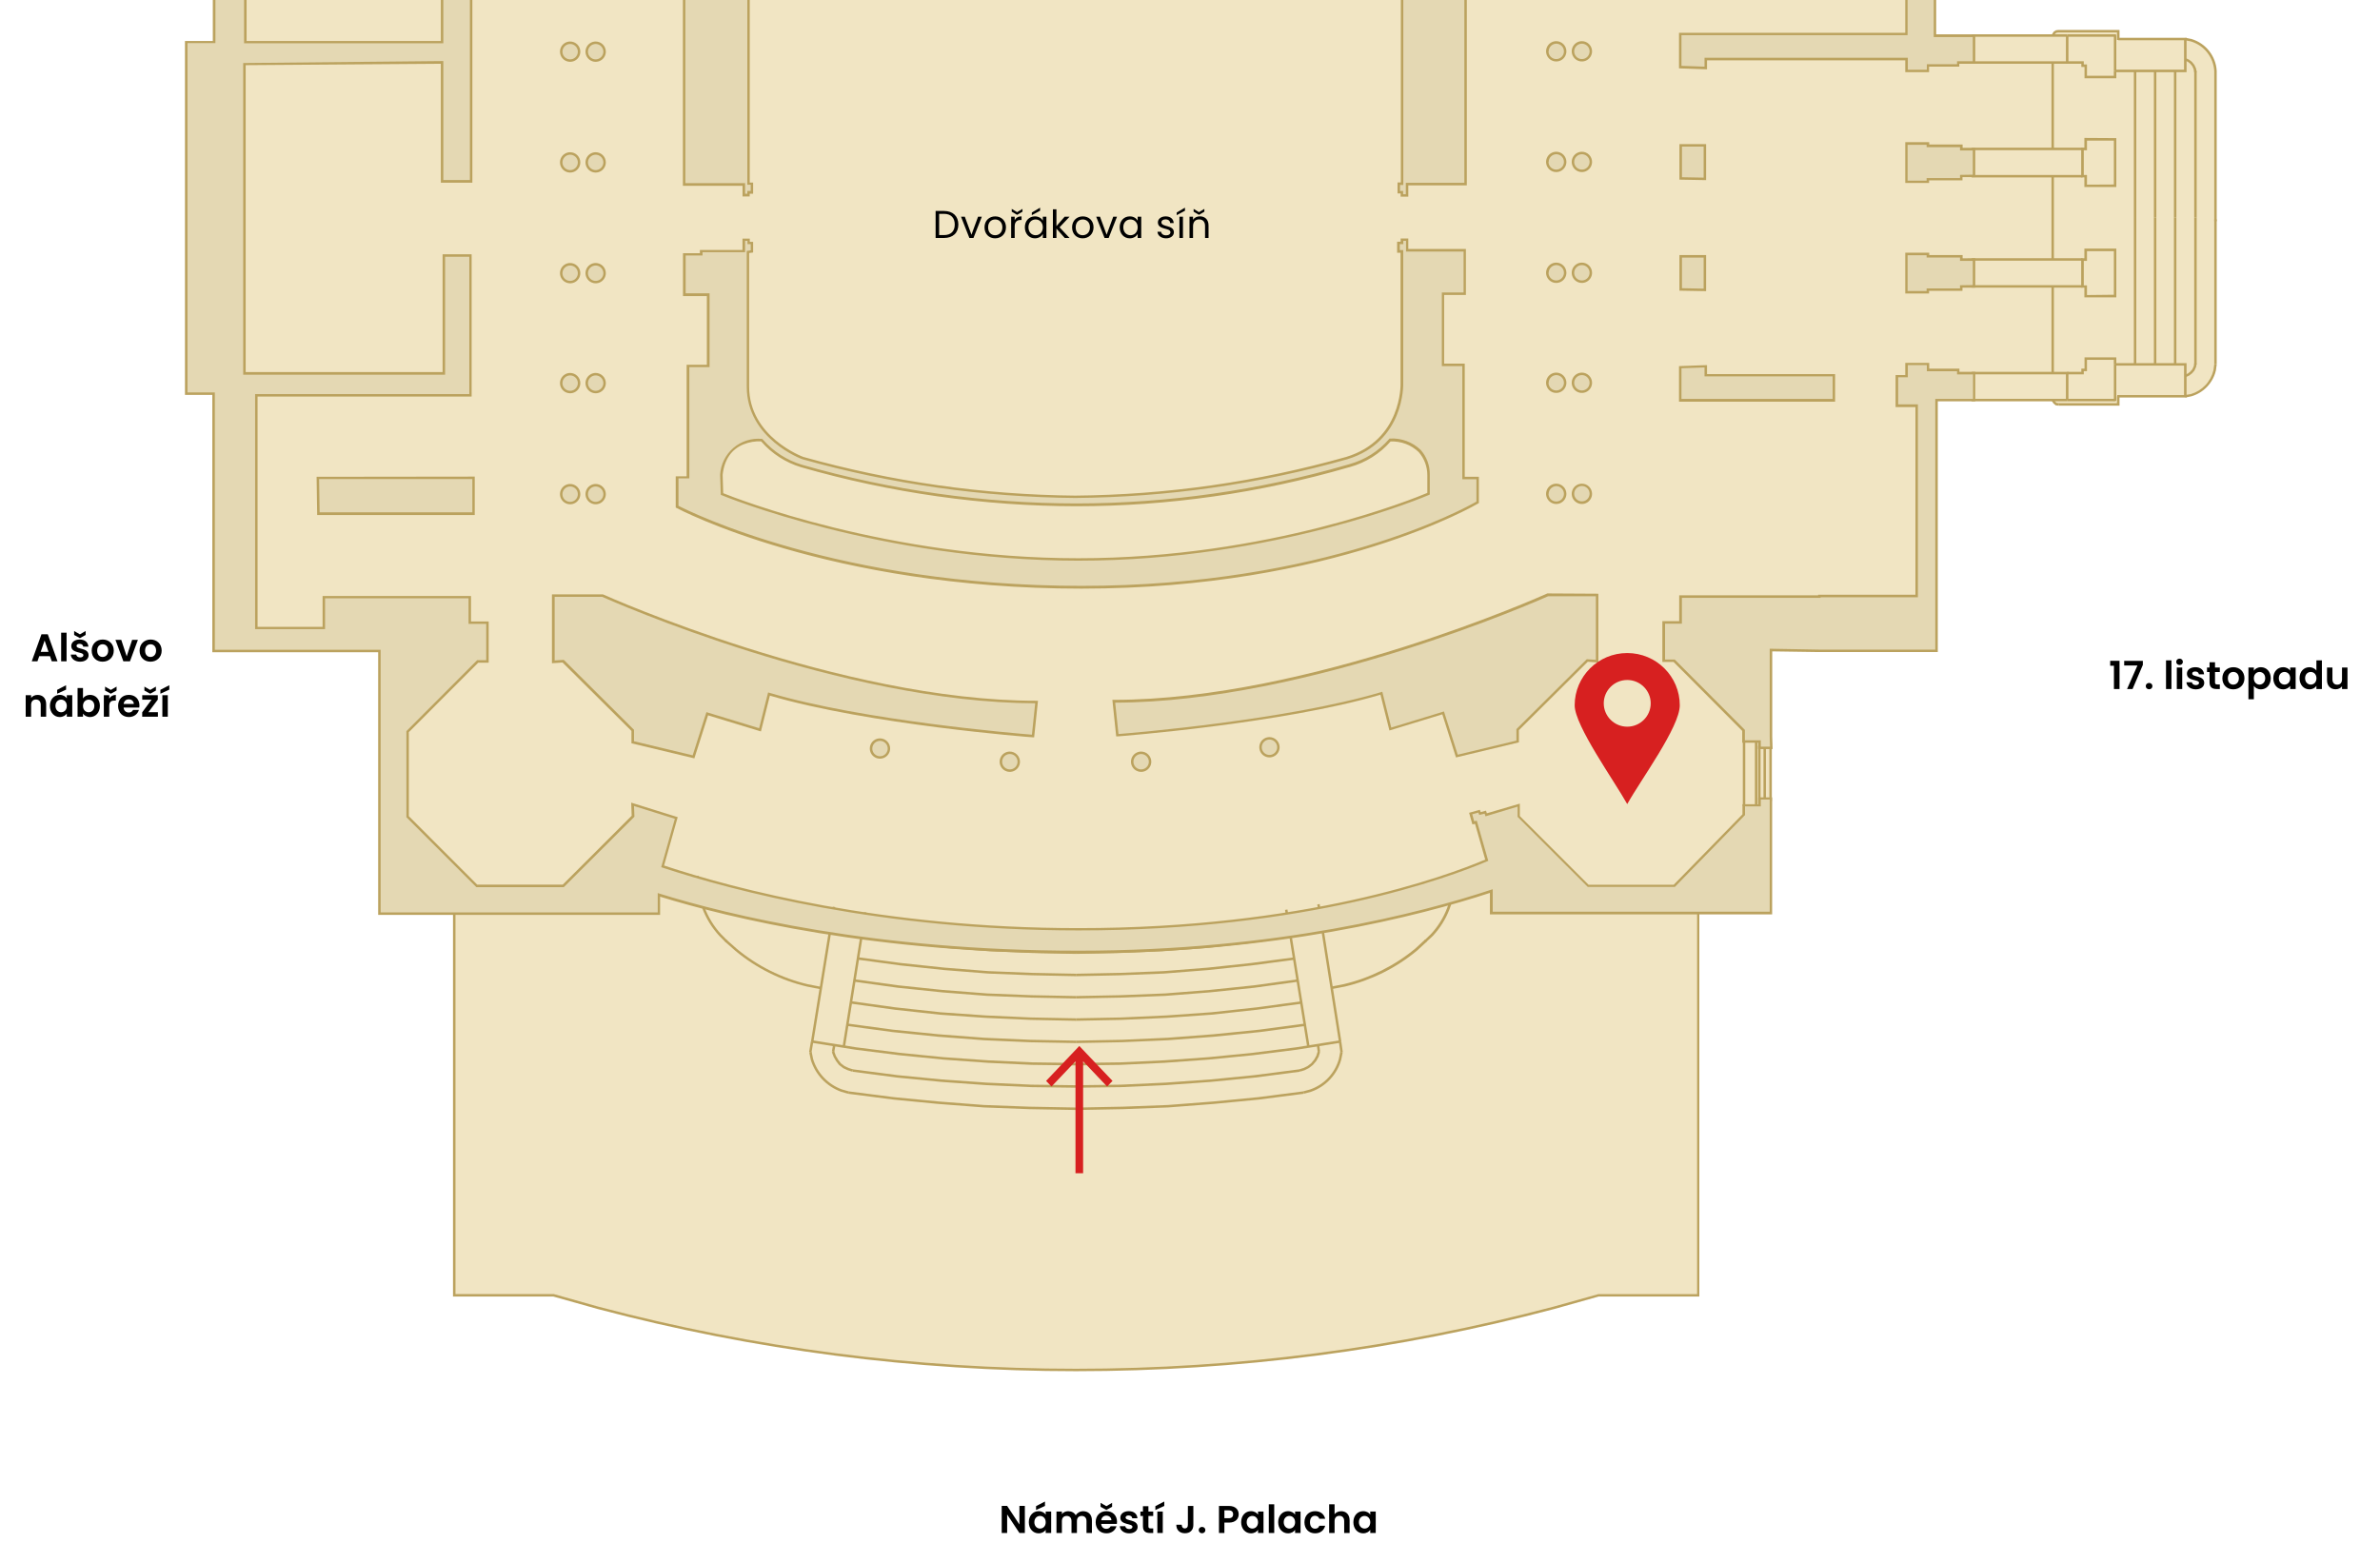 <svg width="860" height="565" viewBox="0 0 860 565" fill="none" xmlns="http://www.w3.org/2000/svg">
<g clip-path="url(#clip0_2438_36148)">
<g clip-path="url(#clip1_2438_36148)">
<path d="M445.314 -712.726L442.777 -737.637L331.055 -737.007L328.221 -709.895H160.297V-723.442L80.777 -721.554V-687.1H64.684V-629.203H78.835V-571.603L77.786 -515.07H37.746V-514.127C37.746 -514.127 29.682 -513.724 29.682 -505.613L29.682 -395.379C29.682 -395.379 30.294 -386.866 37.746 -386.866V-385.939H78.94V-352.096L78.398 -349.771V-267.332L72.433 -178.581L137.451 -171.204V-75.06L82.963 -70.847L77.978 81.726L82.893 230.121L109.132 231.867L141.44 230.468L141.09 324.135L166.925 325.186L163.935 327.523V468.122H200.039L216.061 472.614C329.257 502.657 448.337 502.657 561.532 472.614L577.555 468.122H613.588V325.968L605.98 323.049L633.81 321.528L640.072 288.505L640.195 270.312L627.232 232.024L693.581 223.813L699.807 216.993V155.091L695.382 141.876L712.07 142.441V144.882H742.086L743.363 146.333L765.403 146.159L765.491 143.345L789.98 143.258C789.98 143.258 800.772 141.077 800.772 131.737V25.7C800.772 25.7 799.583 14.408 789.472 14.408C779.362 14.408 765.491 14.285 765.491 14.285L765.299 11.191L743.573 11.314C743.573 11.314 741.666 12.048 741.666 13.062L712.279 12.974V16.138H696.134L693.702 -71.65L640.387 -74.85V-169.246L702.833 -177.236L703.148 -261.143L689.26 -264.29L686.094 -636.789L703.464 -640.286L704.723 -725.767L620.236 -728.127L615.513 -713.618L445.314 -712.726Z" fill="#F1E5C3"/>
<path d="M639.355 269.816V289.521H640.247V269.816H639.355Z" fill="#BBA25E"/>
<path d="M635.279 269.535V290.447H636.171V269.535H635.279Z" fill="#BBA25E"/>
<path d="M634.125 264.992V291.23H635.017V264.992H634.125Z" fill="#BBA25E"/>
<path d="M637.22 270.031V288.711H638.113V270.031H637.22Z" fill="#BBA25E"/>
<path d="M629.752 267.164V291.369H630.644V267.164H629.752Z" fill="#BBA25E"/>
<path d="M614.044 325.965V468.562H577.625L561.655 473.054C448.369 503.036 329.225 503.036 215.939 473.054L199.968 468.562H163.69V327.52H164.582V467.667H200.143L216.167 472.194C329.292 502.133 448.266 502.133 561.392 472.194L577.537 467.685H613.239V325.965H614.044Z" fill="#BBA25E"/>
<path d="M388.797 384.124V385.036L372.862 384.828L356.926 384.089L340.885 382.934L325.055 381.361L309.225 379.371L293.394 376.852L293.534 375.957L309.365 378.477L325.16 380.475L340.973 382.047L356.978 383.177L372.896 383.915L388.797 384.124Z" fill="#BBA25E"/>
<path d="M388.796 392.185V393.089L372.651 392.88L356.401 392.15L340.256 390.995L324.128 389.422L308.07 387.32L308.193 386.434L324.215 388.527L340.343 390.1L356.453 391.238L372.686 391.977L388.796 392.185Z" fill="#BBA25E"/>
<path d="M389.427 400.25L389.409 401.154L371.811 400.841L355.474 400.216L339.101 398.956L322.869 397.383L306.513 395.281L306.618 394.395L322.956 396.488L339.189 398.061L355.509 399.321L371.847 399.929L389.427 400.25Z" fill="#BBA25E"/>
<path d="M388.796 376.071L388.779 376.957L372.231 376.662L355.561 375.932L338.996 374.672L322.554 372.995L306.269 370.789L306.391 369.902L322.659 372.1L339.084 373.76L355.614 375.02L372.267 375.758L388.796 376.071Z" fill="#BBA25E"/>
<path d="M388.796 368.008L388.779 368.903L372.442 368.582L356.086 367.852L339.748 366.714L323.481 364.933L307.65 362.726L307.773 361.84L323.603 364.038L339.819 365.81L356.138 366.957L372.477 367.696L388.796 368.008Z" fill="#BBA25E"/>
<path d="M388.796 359.955L388.779 360.841L372.651 360.528L356.611 359.903L340.465 358.643L324.426 356.966L308.665 354.777L308.787 353.891L324.547 356.071L340.553 357.748L356.664 359.008L372.686 359.642L388.796 359.955Z" fill="#BBA25E"/>
<path d="M388.796 351.89L388.779 352.785L372.966 352.463L357.03 351.838L341.2 350.578L325.37 348.901L309.925 346.807L310.047 345.93L325.475 348.006L341.288 349.683L357.084 350.943L373.001 351.577L388.796 351.89Z" fill="#BBA25E"/>
<path d="M388.797 343.838L388.779 344.724L373.282 344.411L357.661 343.786L342.145 342.63L326.629 340.954L311.219 338.851L311.342 337.965L326.735 340.059L342.233 341.735L357.713 342.891L373.316 343.516L388.797 343.838Z" fill="#BBA25E"/>
<path d="M262.888 339.952L262.258 340.578L259.897 338.206C254.576 332.411 251.678 324.809 251.798 316.946V316.512H252.445V316.964H252.69C252.586 324.583 255.388 331.95 260.526 337.571L262.888 339.952Z" fill="#BBA25E"/>
<path d="M296.63 356.611L296.455 357.488L291.645 356.541C282.096 354.291 273.202 349.851 265.669 343.57L261.995 340.32L262.59 339.66L266.247 342.892C273.686 349.087 282.465 353.465 291.889 355.69L296.63 356.611Z" fill="#BBA25E"/>
<path d="M304.459 378.223L305.34 378.362L313.116 329.787L312.235 329.648L304.459 378.223Z" fill="#BBA25E"/>
<path d="M293.039 376.349L293.919 376.497L301.812 327.8L300.931 327.652L293.039 376.349Z" fill="#BBA25E"/>
<path d="M308.263 386.452L308.001 387.304L306.321 386.782L304.694 386.035L303.172 384.862L302.123 383.498L301.248 381.978L300.584 380.232L301.441 379.91L302.053 381.596L302.875 382.986L303.855 384.263L305.166 385.262L306.653 385.948L308.263 386.452Z" fill="#BBA25E"/>
<path d="M306.689 394.403L306.444 395.263L303.925 394.551C301.315 393.595 298.964 392.048 297.057 390.033C295.15 388.017 293.74 385.576 292.94 382.926L292.397 380.268L293.289 380.094L293.814 382.709C294.575 385.22 295.91 387.522 297.713 389.425C299.516 391.327 301.739 392.796 304.204 393.69L306.689 394.403Z" fill="#BBA25E"/>
<path d="M292.373 380.11L293.253 380.258L293.883 376.479L293.003 376.34L292.373 380.11Z" fill="#BBA25E"/>
<path d="M300.596 379.989L301.475 380.145L301.895 377.73L301.016 377.582L300.596 379.989Z" fill="#BBA25E"/>
<path d="M484.286 376.852L468.473 379.371L452.643 381.361L436.708 382.934L420.773 384.089L404.837 384.828L388.796 385.036V384.124L404.82 383.915L420.72 383.177L436.638 382.047L452.539 380.475L468.352 378.477L484.146 375.957L484.286 376.852Z" fill="#BBA25E"/>
<path d="M469.61 387.32L453.483 389.422L437.443 390.995L421.193 392.15L405.047 392.88L388.796 393.089V392.185L405.029 391.977L421.14 391.238L437.372 390.1L453.377 388.527L469.506 386.434L469.61 387.32Z" fill="#BBA25E"/>
<path d="M471.08 395.281L454.847 397.383L438.492 398.956L422.137 400.216L405.781 400.841L389.427 401.154L389.408 400.25L405.764 399.929L422.084 399.321L438.422 398.061L454.742 396.488L470.975 394.395L471.08 395.281Z" fill="#BBA25E"/>
<path d="M471.325 370.824L455.162 372.996L438.597 374.672L422.032 375.932L405.466 376.645L388.796 376.957L388.779 376.071L405.449 375.758L421.979 375.02L438.527 373.76L455.057 372.101L471.202 369.938L471.325 370.824Z" fill="#BBA25E"/>
<path d="M470.275 362.742L454.217 364.914L437.863 366.695L421.612 367.85L405.152 368.58L388.796 368.901L388.779 368.007L405.134 367.694L421.559 366.955L437.792 365.809L454.113 364.036L470.153 361.855L470.275 362.742Z" fill="#BBA25E"/>
<path d="M468.981 354.792L453.273 356.964L437.128 358.641L421.087 359.901L404.942 360.527L388.796 360.839L388.779 359.953L404.925 359.641L421.035 359.006L437.058 357.746L453.168 356.07L468.858 353.906L468.981 354.792Z" fill="#BBA25E"/>
<path d="M467.704 346.86L452.224 348.901L436.498 350.578L420.562 351.838L404.732 352.464L388.796 352.785L388.779 351.89L404.714 351.577L420.51 350.943L436.428 349.683L452.119 348.007L467.581 345.965L467.704 346.86Z" fill="#BBA25E"/>
<path d="M466.269 338.886L450.981 340.954L435.571 342.631L419.933 343.786L404.417 344.412L388.796 344.725L388.779 343.838L404.4 343.517L419.881 342.891L435.483 341.736L450.859 340.059L466.148 338L466.269 338.886Z" fill="#BBA25E"/>
<path d="M525.779 317.539C525.843 325.202 522.977 332.587 517.766 338.208L515.283 340.511L514.653 339.868L517.067 337.557C522.248 331.97 525.02 324.577 524.781 316.966L524.624 315.758L525.516 315.637L525.673 316.896L525.779 317.539Z" fill="#BBA25E"/>
<path d="M515.528 340.319L512.029 343.551C504.446 349.824 495.523 354.263 485.948 356.539L481.173 357.434L480.998 356.557L485.703 355.619C495.132 353.377 503.917 348.998 511.382 342.821L514.88 339.598L515.528 340.319Z" fill="#BBA25E"/>
<path d="M464.336 328.823L472.344 378.353L473.225 378.206L465.216 328.684L464.336 328.823Z" fill="#BBA25E"/>
<path d="M475.979 326.854L483.812 376.497L484.693 376.359L476.861 326.715L475.979 326.854Z" fill="#BBA25E"/>
<path d="M477.01 380.215L476.485 381.891L475.611 383.447L474.404 384.863L472.97 385.983L471.43 386.765L469.698 387.304L469.418 386.453L471.098 385.931L472.497 385.228L473.791 384.228L474.876 382.917L475.663 381.518L476.153 379.945L477.01 380.215Z" fill="#BBA25E"/>
<path d="M485.196 380.268L484.671 382.891C483.932 385.559 482.56 388.009 480.673 390.033C478.785 392.057 476.437 393.604 473.826 394.533L471.15 395.263L470.905 394.403L473.529 393.673C475.996 392.796 478.216 391.336 480.004 389.425C481.79 387.513 483.091 385.202 483.797 382.674L484.304 380.094L485.196 380.268Z" fill="#BBA25E"/>
<path d="M483.795 376.489L484.317 380.259L485.202 380.138L484.678 376.367L483.795 376.489Z" fill="#BBA25E"/>
<path d="M475.825 377.738L476.138 380.145L477.023 380.032L476.709 377.625L475.825 377.738Z" fill="#BBA25E"/>
<path d="M790.103 131.23V143.654H765.053V142.768H789.192V132.134H764.267V131.23H790.103Z" fill="#BBA25E"/>
<path d="M785.537 78.664V131.682H786.429V78.664H785.537Z" fill="#BBA25E"/>
<path d="M778.295 78.664V131.682H779.187V78.664H778.295Z" fill="#BBA25E"/>
<path d="M771.054 25.629V131.683H771.946V25.629H771.054Z" fill="#BBA25E"/>
<path d="M792.866 78.664V131.682H793.758V78.664H792.866Z" fill="#BBA25E"/>
<path d="M800.108 79.277V131.684H801V79.277H800.108Z" fill="#BBA25E"/>
<path d="M801 131.753L800.685 133.96C800.161 136.141 799.068 138.148 797.516 139.781C795.966 141.406 794.011 142.596 791.852 143.221L789.736 143.656L789.56 142.77L791.66 142.413C793.651 141.823 795.454 140.719 796.884 139.216C798.315 137.713 799.324 135.854 799.811 133.838L800.108 131.684L801 131.753Z" fill="#BBA25E"/>
<path d="M793.758 131.459L793.548 132.614L792.918 133.978L792.079 134.925L791.081 135.707L789.84 136.281L789.455 135.481L790.609 134.96L791.467 134.274L792.201 133.44L792.709 132.336L792.866 131.285L793.758 131.459Z" fill="#BBA25E"/>
<path d="M712.455 144.133V145.019H746.967V144.133H712.455Z" fill="#BBA25E"/>
<path d="M763.829 131.684V144.933H764.721V131.684H763.829Z" fill="#BBA25E"/>
<path d="M746.967 144.133V145.019H764.267V144.133H746.967Z" fill="#BBA25E"/>
<path d="M765.876 143.223V146.602H743.818V145.708H764.966V143.223H765.876Z" fill="#BBA25E"/>
<path d="M743.87 145.706L743.765 146.6L742.804 146.479L741.981 145.775L741.352 144.828L742.104 144.324L742.698 145.219L743.17 145.619L743.87 145.706Z" fill="#BBA25E"/>
<path d="M747.422 134.375V144.583H746.512V135.287H712.455V134.375H747.422Z" fill="#BBA25E"/>
<path d="M764.721 129.145V131.681H763.812V130.039H754.121V134.132H752.967V135.287H746.967V134.375H752.075V133.219H753.229V129.145H764.721Z" fill="#BBA25E"/>
<path d="M712.455 103.051V103.942H752.512V103.051H712.455Z" fill="#BBA25E"/>
<path d="M712.455 93.316V94.208H752.512V93.316H712.455Z" fill="#BBA25E"/>
<path d="M712.455 63.23V64.122H752.512V63.23H712.455Z" fill="#BBA25E"/>
<path d="M712.455 53.371V54.263H752.512V53.371H712.455Z" fill="#BBA25E"/>
<path d="M712.455 22.148V23.04H746.967V22.148H712.455Z" fill="#BBA25E"/>
<path d="M712.455 12.395V13.287H746.967V12.395H712.455Z" fill="#BBA25E"/>
<path d="M764.721 89.838V107.458H753.177V103.962H752.022V93.316H753.177V89.82L764.721 89.838ZM763.829 106.514V90.781H754.121V94.277H752.966V103.123H754.121V106.619L763.829 106.514Z" fill="#BBA25E"/>
<path d="M764.721 49.91V67.584H753.177V64.087H752.022V53.336H753.177V49.84L764.721 49.91ZM763.829 66.674V50.819H754.121V54.315H752.966V63.231H754.121V66.727L763.829 66.674Z" fill="#BBA25E"/>
<path d="M790.103 26.085H764.267V25.177H789.192V14.548H765.421V13.656H790.103V26.085Z" fill="#BBA25E"/>
<path d="M763.829 12.852V25.631H764.721V12.852H763.829Z" fill="#BBA25E"/>
<path d="M746.967 12.395V13.287H764.633V12.395H746.967Z" fill="#BBA25E"/>
<path d="M765.876 10.82V14.456H764.966V11.712H743.818L743.136 11.8L742.681 12.114L742.104 13.093L741.352 12.586L742.104 11.415L742.926 10.925L743.765 10.82H765.876Z" fill="#BBA25E"/>
<path d="M764.721 25.63V28.287H753.229V24.197H752.074V23.043H746.512V12.852H747.422V22.134H752.966V23.288H754.121V27.378H763.812V25.63H764.721Z" fill="#BBA25E"/>
<path d="M785.537 25.645V78.664H786.429V25.645H785.537Z" fill="#BBA25E"/>
<path d="M778.295 25.645V78.664H779.187V25.645H778.295Z" fill="#BBA25E"/>
<path d="M792.866 25.645V78.664H793.758V25.645H792.866Z" fill="#BBA25E"/>
<path d="M801 79.962H800.108V25.631C799.959 23.191 799.061 20.857 797.537 18.946C796.013 17.035 793.936 15.64 791.589 14.95L789.56 14.549L789.736 13.656L791.834 14.076C794.362 14.817 796.598 16.319 798.239 18.378C799.879 20.436 800.844 22.952 801 25.579V79.962Z" fill="#BBA25E"/>
<path d="M793.758 25.961L792.866 26.136L792.656 24.983L792.184 23.933L791.397 22.972L790.522 22.308L789.455 21.853L789.84 21.031L790.995 21.556L792.026 22.342L792.936 23.461L793.513 24.703L793.758 25.961Z" fill="#BBA25E"/>
<path d="M741.282 103.488V134.829H742.174V103.488H741.282Z" fill="#BBA25E"/>
<path d="M741.282 63.668V93.753H742.174V63.668H741.282Z" fill="#BBA25E"/>
<path d="M741.282 22.586V53.825H742.174V22.586H741.282Z" fill="#BBA25E"/>
<path d="M696.606 65.66V64.733H708.676V63.579H713.294V53.86H708.676V52.671H696.606V51.832H688.84V65.66H696.606Z" fill="#E4D8B3"/>
<path d="M713.749 53.407V64.017H709.131V65.171H697.062V66.115H688.455V51.379H697.114V52.217H709.183V53.407H713.749ZM712.857 63.126V54.385H708.239V53.179H696.17V52.34H689.295V65.294H696.17V64.349H708.239V63.196L712.857 63.126Z" fill="#BBA25E"/>
<path d="M639.932 266.219V234.872L657.354 235.159V235.194H699.755V214.351V210.242V149.503V144.569H713.295V134.812H707.522V133.665H696.607V131.562H688.84V135.967H685.376V146.671H692.513V210.242V214.351V215.368H657.354V215.576H612.435H607.291V224.916H601.204V238.756H604.982L630.066 263.925V267.948H635.822V270.259H640.054L639.932 266.219Z" fill="#E4D8B3"/>
<path d="M713.749 134.378V145.03H700.21V235.646H656.917L640.387 235.403V266.202L640.527 270.694H635.279V268.409H629.541V264.126L604.72 239.208H600.68V224.473H606.766V215.142H656.969V214.934H692.129V147.124H684.957V135.534H688.455V131.129H697.114V133.223H708.029V134.378H713.749ZM712.944 144.17V135.308H707.172V134.152H696.257V131.928H689.383V136.342H685.884V146.142H693.021V215.838H657.862V216.055H607.746V225.386H601.659V238.34H605.157L630.504 263.77V267.532H636.259V269.825H639.582L639.477 266.237V234.439L657.791 234.769H699.3V144.17H712.944Z" fill="#BBA25E"/>
<path d="M630.066 294.496L604.982 320.196H573.811L548.727 295.131V291.004L536.973 294.496L536.658 293.558L534.769 294.079L534.454 293.237L531.41 294.079L532.355 297.433L533.299 297.224L537.218 310.952C522.822 317.103 471.99 335.912 389.741 335.912C317.533 335.912 263.186 321.021 239.396 313.184L244.329 295.704L228.585 290.778L228.743 295.078L203.537 320.144H172.313L147.282 295.148V264.418L172.629 239.084H176.127V225.105H169.76V215.835H117.003V226.99H92.636V142.872H170.022V92.351H160.383V134.897H88.333V23.144L159.754 22.515V65.501H170.249V-58.964H247.302V-57.128H248.474V-54.523H253.46V-53.247H268.765V-49.139H270.672V-50.433H271.686V-53.37H270.392V-56.376H290.963V-78.017H289.808V-112.805H281.202C281.202 -112.805 283.738 -81.968 262.52 -81.968C243.104 -81.968 244.013 -102.753 244.013 -113.608V-170.386H249.051V-171.243H281.237L281.412 -131.579H290.019V-171.243H487.295V-131.247H495.901L496.077 -171.155H525.603V-170.299H533.054V-166.523H533.299V-113.276C533.299 -102.421 534.209 -81.636 514.793 -81.636C493.592 -81.636 496.111 -112.473 496.111 -112.473H487.505V-77.843H486.351V-56.411H506.537V-53.37H505.434V-50.398H507.743V-49.191H509.003V-53.195H530.081V-58.719H616.492V-66.987H688.857V12.253H607.169V24.228L616.388 24.56V21.326H688.857V25.627H696.624V23.546H707.539V22.497H713.312V12.778H699.195V-78.123H640.142V-112.21H633.145V-110.462H627.897V-78H616.405H543.428V-166.523H611.647H620.393H627.949V-134.009H633.197V-132.261H640.195L640.107 -166.453H711.982V-271.549H697.814V-630.238H711.982V-734.319H621.267V-734.739H605.035V-720.16H449.599V-748.496H439.209L336.005 -748.496H325.598V-720.212H170.144V-734.372H156.57H77.278H64.684V-629.032H78.835V-515.074H37.746V-503.869H90.222V-507.872H201.56V-503.729H209.169V-516.472H207.105V-585.819H210.603V-590.399H376.132V-602.636H128.251V-597.584H91.15V-640.901H128.198V-631.427L332.262 -630.937V-635.482H377.969V-647.247H335.987V-732.431L439.191 -732.431L439.192 -689.061H449.582V-704.532H605.017V-690.739H621.25V-718.324H695.994V-645.971H621.285V-672.856H605.035V-639.957H449.599V-674.482H439.209V-647.369H397.228V-635.482H442.988V-630.238H681.808V-602.636H399.554V-590.399H564.943V-586.536H566.902V-465.113H574.651V-590.276L681.808 -590.277V-311.527H574.756V-437.389H567.234L567.112 -315.985H565.485V-311.544H400.568V-297.297H525.586V-184.039H249.051V-296.983H375.52V-311.509H211.215V-315.355H207.717V-386.258H209.466V-397.358H201.595V-393.302H90.712V-397.358H37.746V-385.943H91.429H203.921V-311.509H91.062L91.429 -385.943H78.94V-295.392H236.37V-183.829H173.73V-261.916H173.52V-271.618H91.552V-276.443H86.059V-278.016H79.377V-271.618H65.209V-166.523H137.102V-132.331H145.708V-134.079H150.955V-137.016H153.195V-144.462H150.955V-166.593H232.818V-78H150.955V-100.026H153.195V-107.56H150.903V-110.497H145.655V-112.245H137.102V-78.157H77.383V-69.697V15.033H67.29V142.255H77.173V235.261H137.084V330.178H238.119V323.428C262.328 330.969 315.242 344.114 389.741 344.114C460.812 344.114 512.904 330.648 538.932 322.064V330.005H640.002V288.589H635.891V291.004H630.189L630.066 294.496ZM201.298 -591.029V-585.994H203.921V-515.074H91.15V-591.029H201.298ZM325.492 -702.486V-639.765H170.144V-702.486L325.492 -702.486ZM153.509 -718.324V-645.132H81.039V-718.324H153.509ZM82.806 -183.829V-258.298H161.521V-183.829H82.806ZM159.771 -64.68V15.191H88.648V-64.68H159.771ZM695.785 -255.221V-182.465H622.719V-255.133L695.785 -255.221ZM681.79 -300.077V-271.618H606.766V-184.039H541.171V-299.99L681.79 -300.077Z" fill="#E4D8B3"/>
<path d="M713.749 12.414V23.043H707.977V24.091H697.062V26.084H688.455V21.801H616.825V25.052L606.697 24.703V11.854H688.455V-66.495H616.929V-58.261H530.518V-52.737H509.423V-48.734H507.271V-49.87H504.962V-53.751H506.081V-55.884H485.895V-78.189H487.05V-112.907H496.583V-112.417C496.583 -112.259 495.289 -95.408 503.108 -86.93C504.597 -85.33 506.411 -84.068 508.431 -83.23C510.45 -82.391 512.625 -81.996 514.81 -82.07C516.993 -81.951 519.177 -82.275 521.23 -83.023C523.283 -83.771 525.164 -84.927 526.757 -86.423C532.932 -92.611 532.897 -104.219 532.879 -111.858V-166.048H532.635V-169.824H525.183V-170.68H496.496L496.338 -130.772H486.84V-170.68H290.473V-131.034H280.974L280.782 -170.698H249.506V-169.841H244.469V-112.155C244.469 -104.498 244.469 -92.926 250.574 -86.72C252.169 -85.227 254.049 -84.073 256.102 -83.325C258.155 -82.576 260.338 -82.251 262.52 -82.367C264.705 -82.293 266.881 -82.689 268.9 -83.527C270.918 -84.365 272.734 -85.627 274.223 -87.227C282.042 -95.705 280.765 -112.556 280.765 -112.714V-113.204H290.316V-78.434H291.383V-55.919H270.846V-53.786H272.141V-49.975H271.109V-48.699H268.328V-52.789H253.004V-54.066H248.037V-56.688H246.847V-58.436H170.686V66.028H159.299V23.043L88.771 23.549V134.447H159.929V91.899H170.424V143.309H93.074V226.541H116.565V215.385H170.197V224.577H176.581V239.495H172.803L147.737 264.594V294.959L172.435 319.694H203.344L228.253 294.803L228.079 290.059L244.889 295.307L239.956 312.787C265.687 321.301 319.038 335.411 389.741 335.411C471.499 335.411 522.454 316.671 536.675 310.641L532.985 297.722L532.04 297.93L530.85 293.734L534.734 292.648L535.049 293.491L536.955 292.961L537.27 293.908L549.183 290.415V294.924L574.004 319.729H604.79L629.629 294.29V290.624H635.331V288.156H640.352V330.458H538.372V322.683C513.166 330.954 460.83 344.551 389.688 344.551C316.116 344.551 263.605 331.788 238.521 324.047V330.632H136.647V235.715H76.718V142.718H66.835V14.809H76.893V-78.365H136.664V-112.452H146.197V-110.704H151.445V-107.907H153.719V-99.569H151.445V-78.434H232.417V-166.065H151.445V-144.826H153.719V-136.488H151.445V-133.551H146.197V-131.803H136.664V-165.996H64.771V-272.052H78.94V-278.45H86.514V-276.876H91.972V-272.052H173.975V-262.35H174.185V-184.263H235.915V-294.952H78.485V-385.503H37.239V-397.74H91.149V-393.684H201.14V-397.74H209.886V-385.73H208.137V-315.807H211.635V-311.961H375.94V-296.525H249.471V-184.473H525.148V-296.805H400.131V-311.961H564.977V-316.401H566.622L566.727 -437.788H575.159V-311.926H681.458V-589.872H575.106V-464.656H566.447V-586.079H564.488V-589.924H399.099V-603.07H681.458V-629.851H442.515V-634.973H396.755V-647.82H438.736V-674.916H450.036V-640.409H604.562V-673.238H621.722V-646.352H695.539V-717.867H621.705V-690.282L604.58 -690.282V-704.074H450.054V-688.604H438.754V-732.026H336.372V-647.716H378.353V-635.042H332.717V-630.445H332.262L127.76 -630.934V-640.409H91.587V-598.035H127.813V-603.07H376.604V-590.029H211.075V-585.466H207.577V-516.959H209.624V-503.307H201.123V-507.449H90.677V-503.412H37.239V-515.508H78.398V-628.575H64.229V-734.806H170.686V-720.646H325.16V-749L450.142 -749V-720.646H604.668V-735.225H621.792V-734.806H712.472V-629.92H698.303V-272.052H712.472V-166.065H640.509L640.597 -131.873H632.778V-133.622H627.529V-166.136H543.882V-78.434H627.529V-110.844H632.778V-112.592H640.597V-78.504H699.632V12.396L713.749 12.414ZM712.856 22.133V13.393H698.74V-77.508H639.704V-111.596H633.67V-109.847H628.422V-77.543H542.99V-166.992H628.422V-134.478H633.67V-132.729H639.687L639.6 -166.922H711.492V-271.126H697.323V-630.707H711.492V-733.844H620.813V-734.264H605.472V-719.685H449.162V-748.021H325.982V-719.755H169.706V-733.914H65.121V-629.466H79.29V-514.617H38.131V-504.373H89.785V-508.428H202.015V-504.286H208.714V-516.137H206.65V-586.376H210.149V-590.955H375.677V-602.265H128.705V-597.213H90.695V-641.44H128.705V-631.948L331.877 -631.476V-636.073H377.567V-646.929H335.586V-733.005L439.751 -733.005V-689.495H449.267V-704.966L605.577 -704.966V-691.173H620.918V-718.758H696.571V-645.461H620.83V-672.346H605.472V-639.5H449.162V-674.025H439.647V-646.929H397.665V-635.864H443.407V-630.742H682.263V-602.265H400.009V-590.921H565.38V-587.057H567.357V-465.566H574.214V-590.729H682.263V-311.034H574.248V-436.897H567.637L567.514 -315.579H565.87V-311.157H401.023V-297.784H526.04V-183.581H248.614V-297.434H375.083V-311.069H210.761V-314.898H207.262V-386.692H209.012V-396.9H202.05V-392.862H90.222V-396.9H38.131V-386.412H204.307V-311.069H90.607V-311.506L90.975 -385.485H79.377V-295.843H236.807V-183.372H173.293V-261.389H173.083V-271.091H91.115V-275.916H85.604V-277.489H79.832V-271.091H65.733V-166.992H137.626V-132.765H145.341V-134.513H150.588V-137.449H152.897V-144.005H150.518V-166.992H233.273V-77.543H150.518V-100.46H152.827V-107.015H150.466V-109.952H145.218V-111.7H137.556V-77.612H77.838V15.56H67.745V141.823H77.628V234.82H137.539V329.729H237.664V322.735L238.259 322.926C263.045 330.632 315.714 343.569 389.741 343.569C461.459 343.569 513.936 329.781 538.792 321.545L539.387 321.353V329.485H639.477V288.947H636.259V291.423H630.556V294.551L630.433 294.681L605.21 320.511H573.724L548.378 295.185V291.51L536.78 295.011L536.466 294.064L534.524 294.499L534.191 293.665L531.987 294.273L532.687 296.792L533.631 296.584L537.778 311.093L537.41 311.249C523.679 317.105 472.391 336.245 389.759 336.245C318.548 336.245 264.917 321.944 239.326 313.526L238.923 313.378L243.856 295.897L229.093 291.284L229.25 295.15L203.729 320.598H172.121L146.845 295.324V264.229L172.435 238.565H175.689V225.455H169.305V216.219H117.457V227.357H92.181V142.423H169.585V92.791H160.838V135.429H87.878V22.78L160.191 22.063V65.066H169.794V-59.398H247.739V-57.65H248.911V-55.045H253.879V-53.751H269.202V-49.661H270.199V-50.936H271.214V-52.964H269.937V-56.862H290.508V-77.595H289.353V-112.312H281.674C281.832 -109.393 282.304 -94.674 274.87 -86.615C273.297 -84.923 271.379 -83.589 269.246 -82.702C267.111 -81.815 264.812 -81.397 262.503 -81.476C260.203 -81.355 257.903 -81.702 255.741 -82.495C253.579 -83.288 251.601 -84.511 249.926 -86.091C243.489 -92.541 243.506 -104.341 243.541 -112.172V-170.786H248.579V-171.642H281.64L281.832 -131.978H289.633V-171.642H487.732V-131.681H495.446L495.604 -171.589H526.04V-170.733H533.492V-166.992H533.737V-111.875C533.737 -104.026 533.737 -92.244 527.352 -85.794C525.678 -84.214 523.699 -82.991 521.537 -82.198C519.376 -81.404 517.075 -81.058 514.775 -81.179C512.466 -81.1 510.166 -81.518 508.033 -82.404C505.899 -83.292 503.981 -84.626 502.408 -86.318C494.991 -94.377 495.411 -109.043 495.621 -112.015H487.942V-77.298H486.788V-56.862H506.974V-52.929H505.872V-50.849H508.181V-49.644H508.53V-53.629H529.626V-59.153H616.037V-67.352H689.295V12.711H607.589V23.794L615.915 24.091V20.875H689.383V25.192H696.257V23.2H707.172V22.133H712.856ZM203.449 -311.961V-385.503H91.972L91.604 -311.979L203.449 -311.961ZM696.222 -255.585V-182.008H622.282V-255.585H696.222ZM695.33 -182.899V-254.676H623.174V-182.899H695.33ZM682.263 -300.424V-271.161H607.221V-183.581H540.751V-300.424H682.263ZM681.458 -272.052V-299.532H541.696V-184.473H606.417V-272.052H681.458ZM325.982 -702.92V-639.308H169.706V-702.92H325.982ZM325.072 -640.217V-702.029H170.686V-640.217H325.072ZM204.376 -586.428V-514.617H90.677V-591.532H201.752V-586.48L204.376 -586.428ZM203.484 -515.508V-585.537H200.86V-590.571H91.587L91.587 -515.508H203.484ZM161.94 -258.731V-183.372H82.351V-258.731H161.94ZM161.048 -184.263V-257.893H83.225V-184.263H161.048ZM160.191 -65.114V15.631H88.193V-65.114H160.191ZM159.299 14.809V-64.153H89.103V14.809H159.299ZM154.052 -718.688V-644.674H80.584V-718.758L154.052 -718.688ZM153.195 -645.583V-717.867H81.476V-645.583H153.195Z" fill="#BBA25E"/>
<path d="M696.606 105.552V104.608H708.676V103.454H713.294V93.752H708.676V92.546H696.606V91.707H688.84V105.552H696.606Z" fill="#E4D8B3"/>
<path d="M713.749 93.296V103.959H709.131V105.113H697.062V106.057H688.455V91.32H697.114V92.16H709.183V93.348L713.749 93.296ZM712.857 103.015V94.275H708.239V93.068H696.17V92.229H689.295V105.183H696.17V104.239H708.239V103.085L712.857 103.015Z" fill="#BBA25E"/>
<path d="M228.638 268.279L250.608 273.526L255.559 257.931L274.643 263.735L277.879 250.816C313.773 261.485 373.282 266.011 373.282 266.011L374.576 253.77C302.77 253.77 217.723 215.316 217.723 215.316H199.934V239.156L203.432 238.931L228.586 263.926L228.638 268.279Z" fill="#E4D8B3"/>
<path d="M375.066 253.264L373.683 266.461H373.246C372.651 266.461 313.773 261.865 278.193 251.396L274.958 264.332L255.856 258.511L250.906 274.063L228.166 268.616V264.141L203.275 239.424L199.444 239.684V214.793H217.864C218.721 215.175 303.662 253.246 374.54 253.246L375.066 253.264ZM372.879 265.505L374.068 254.159C304.1 253.985 220.819 217.13 217.618 215.697H200.423V238.685L203.712 238.459L229.093 263.733V267.877L250.294 272.968L255.261 257.356L274.311 263.159L277.547 250.24L278.001 250.362C311.831 260.414 367.386 265.062 372.879 265.505Z" fill="#BBA25E"/>
<path d="M577.117 215.02H559.328C559.328 215.02 474.264 253.473 402.458 253.473L403.753 265.714C403.753 265.714 463.227 261.188 499.172 250.519L502.409 263.438L521.475 257.617L526.443 273.23L548.395 267.982V263.681L573.549 238.686L577.048 238.912L577.117 215.02Z" fill="#E4D8B3"/>
<path d="M577.555 214.557V239.423L573.724 239.153L548.851 263.871V268.276L526.111 273.732L521.178 258.154L502.059 263.992L498.823 251.065C463.244 261.551 404.365 266.095 403.77 266.13H403.333L401.951 252.915H402.441C473.336 252.915 558.278 214.879 559.118 214.453H559.311L577.555 214.557ZM576.663 238.458V215.47H559.415C556.214 216.886 472.916 253.749 402.965 253.932L404.155 265.27C409.647 264.835 465.203 260.187 499.032 250.135L499.487 249.996L502.724 262.933L521.772 257.112L526.74 272.733L547.94 267.65V263.506L548.08 263.367L573.375 238.232L576.663 238.458Z" fill="#BBA25E"/>
<path d="M529.592 -29.385H508.951V-33.195H507.726V-32.007H505.505V-28.895H506.642V66.393H505.452V69.453H506.554V70.641H508.443V66.533H529.592V-29.385Z" fill="#E4D8B3"/>
<path d="M530.028 -29.837V66.99H508.881V71.08H506.117V69.909H504.997V65.941H506.186V-28.456H505.049V-32.389H507.271V-33.578H509.405V-29.767L530.028 -29.837ZM529.136 66.081V-28.893H508.513V-32.704H508.163V-31.497H505.959V-29.295H507.078V66.85H505.889V69H507.009V70.189H507.989V66.081H529.136Z" fill="#BBA25E"/>
<path d="M268.782 66.639L268.765 70.467H270.462V69.487H271.704V66.341H270.462V-28.877H271.791V-32.146H270.619V-33.09H268.748V-28.947H247.197V66.639H268.782Z" fill="#E4D8B3"/>
<path d="M272.246 -32.6V-28.422H270.917V65.975H272.141V70.013H270.899V70.991H268.31V67.146H246.76V-29.331H268.31V-33.457H271.074V-32.53L272.246 -32.6ZM271.354 -29.314V-31.692H270.182V-32.635H269.202V-28.493H247.652V66.184H269.237V70.013H270.042V68.999H271.266V66.761H270.042V-29.384L271.354 -29.314Z" fill="#BBA25E"/>
<path d="M559.171 178.459C559.174 179.093 559.366 179.718 559.721 180.24C560.077 180.77 560.581 181.178 561.17 181.421C561.758 181.664 562.404 181.725 563.027 181.595C563.651 181.473 564.223 181.161 564.671 180.709C565.119 180.266 565.424 179.692 565.547 179.067C565.669 178.441 565.605 177.798 565.361 177.207C565.117 176.625 564.704 176.121 564.175 175.765C563.646 175.418 563.025 175.227 562.389 175.227C561.965 175.227 561.545 175.313 561.153 175.47C560.762 175.635 560.406 175.878 560.107 176.174C559.808 176.478 559.571 176.834 559.411 177.225C559.25 177.616 559.168 178.041 559.171 178.459Z" fill="#E4D8B3"/>
<path d="M566.01 178.459C566.01 179.189 565.795 179.902 565.391 180.501C564.987 181.109 564.413 181.578 563.742 181.856C563.071 182.134 562.333 182.204 561.62 182.065C560.907 181.917 560.252 181.57 559.74 181.057C559.226 180.544 558.875 179.893 558.734 179.18C558.592 178.468 558.665 177.73 558.943 177.061C559.221 176.383 559.692 175.809 560.296 175.41C560.9 175.01 561.61 174.793 562.336 174.793C563.311 174.793 564.246 175.175 564.934 175.87C565.623 176.557 566.01 177.486 566.01 178.459ZM559.555 178.459C559.555 179.015 559.719 179.545 560.024 180.006C560.33 180.466 560.764 180.822 561.272 181.031C561.781 181.239 562.34 181.292 562.879 181.187C563.419 181.083 563.914 180.814 564.303 180.432C564.692 180.041 564.957 179.545 565.064 179.007C565.171 178.468 565.117 177.903 564.906 177.399C564.696 176.887 564.339 176.452 563.882 176.148C563.425 175.844 562.887 175.679 562.336 175.679C561.608 175.697 560.914 175.992 560.404 176.513C559.893 177.034 559.607 177.73 559.608 178.459H559.555Z" fill="#BBA25E"/>
<path d="M568.389 178.459C568.392 179.093 568.585 179.718 568.94 180.24C569.296 180.77 569.8 181.178 570.388 181.421C570.976 181.664 571.623 181.725 572.246 181.595C572.87 181.473 573.441 181.161 573.889 180.709C574.338 180.266 574.642 179.692 574.766 179.067C574.888 178.441 574.823 177.798 574.58 177.207C574.335 176.625 573.923 176.121 573.394 175.765C572.865 175.418 572.244 175.227 571.607 175.227C571.183 175.227 570.763 175.313 570.372 175.47C569.98 175.635 569.624 175.878 569.325 176.174C569.026 176.478 568.79 176.834 568.629 177.225C568.468 177.616 568.386 178.041 568.389 178.459Z" fill="#E4D8B3"/>
<path d="M575.281 178.459C575.281 179.189 575.066 179.902 574.662 180.501C574.258 181.109 573.684 181.578 573.013 181.856C572.342 182.134 571.604 182.204 570.891 182.065C570.178 181.917 569.524 181.57 569.011 181.057C568.497 180.544 568.146 179.893 568.005 179.18C567.863 178.468 567.936 177.73 568.214 177.061C568.492 176.383 568.963 175.809 569.567 175.41C570.171 175.01 570.881 174.793 571.607 174.793C572.09 174.793 572.568 174.888 573.013 175.071C573.459 175.253 573.864 175.523 574.205 175.87C574.546 176.209 574.817 176.609 575.001 177.061C575.186 177.504 575.281 177.981 575.281 178.459ZM568.826 178.459C568.837 179.007 569.009 179.545 569.32 179.988C569.632 180.44 570.07 180.788 570.579 180.996C571.088 181.196 571.646 181.239 572.182 181.127C572.717 181.014 573.209 180.744 573.592 180.353C573.975 179.962 574.235 179.467 574.339 178.929C574.441 178.399 574.384 177.842 574.172 177.33C573.96 176.826 573.603 176.4 573.147 176.096C572.691 175.792 572.156 175.627 571.607 175.627C571.238 175.627 570.872 175.705 570.531 175.844C570.19 175.992 569.882 176.2 569.623 176.461C569.364 176.73 569.159 177.043 569.023 177.382C568.886 177.73 568.819 178.094 568.826 178.459Z" fill="#BBA25E"/>
<path d="M565.608 138.328C565.608 137.694 565.419 137.068 565.065 136.538C564.711 136.008 564.209 135.6 563.62 135.357C563.033 135.113 562.386 135.044 561.761 135.174C561.137 135.296 560.564 135.6 560.113 136.052C559.663 136.503 559.356 137.077 559.233 137.702C559.108 138.319 559.172 138.971 559.415 139.553C559.66 140.144 560.072 140.648 560.601 141.004C561.13 141.351 561.752 141.542 562.389 141.542C563.243 141.542 564.061 141.204 564.664 140.604C565.269 139.996 565.608 139.179 565.608 138.328Z" fill="#E4D8B3"/>
<path d="M566.01 138.331C566.01 139.052 565.795 139.765 565.391 140.373C564.987 140.973 564.413 141.442 563.742 141.72C563.071 141.998 562.333 142.067 561.62 141.928C560.907 141.789 560.252 141.442 559.74 140.929C559.226 140.408 558.875 139.756 558.734 139.044C558.592 138.331 558.665 137.593 558.943 136.924C559.221 136.255 559.692 135.681 560.296 135.273C560.9 134.873 561.61 134.656 562.336 134.656C563.311 134.656 564.246 135.047 564.934 135.734C565.623 136.42 566.01 137.358 566.01 138.331ZM559.555 138.331C559.555 138.879 559.719 139.417 560.024 139.878C560.33 140.33 560.764 140.686 561.272 140.894C561.781 141.112 562.34 141.164 562.879 141.059C563.419 140.946 563.914 140.686 564.303 140.295C564.692 139.904 564.957 139.409 565.064 138.87C565.171 138.331 565.117 137.775 564.906 137.263C564.696 136.759 564.339 136.324 563.882 136.02C563.425 135.716 562.887 135.551 562.336 135.551C561.608 135.56 560.914 135.864 560.404 136.385C559.893 136.898 559.607 137.602 559.608 138.331H559.555Z" fill="#BBA25E"/>
<path d="M574.756 138.328C574.756 137.694 574.568 137.068 574.214 136.538C573.86 136.008 573.357 135.6 572.769 135.357C572.181 135.113 571.534 135.044 570.909 135.174C570.285 135.296 569.712 135.6 569.262 136.052C568.811 136.503 568.505 137.077 568.381 137.702C568.257 138.319 568.32 138.971 568.564 139.553C568.807 140.144 569.22 140.648 569.75 141.004C570.279 141.351 570.901 141.542 571.538 141.542C572.392 141.542 573.21 141.204 573.813 140.604C574.417 139.996 574.756 139.179 574.756 138.328Z" fill="#E4D8B3"/>
<path d="M575.281 138.331C575.281 139.052 575.066 139.765 574.662 140.373C574.258 140.973 573.684 141.442 573.013 141.72C572.342 141.998 571.604 142.067 570.891 141.928C570.178 141.789 569.524 141.442 569.011 140.929C568.497 140.408 568.146 139.756 568.005 139.044C567.863 138.331 567.936 137.593 568.214 136.924C568.492 136.255 568.963 135.681 569.567 135.273C570.171 134.873 570.881 134.656 571.607 134.656C572.09 134.656 572.568 134.752 573.013 134.934C573.459 135.125 573.864 135.395 574.205 135.734C574.546 136.072 574.817 136.481 575.001 136.924C575.186 137.367 575.281 137.845 575.281 138.331ZM568.826 138.331C568.826 138.879 568.99 139.417 569.295 139.878C569.601 140.33 570.035 140.686 570.543 140.894C571.052 141.112 571.611 141.164 572.15 141.059C572.69 140.946 573.185 140.686 573.575 140.295C573.963 139.904 574.228 139.409 574.335 138.87C574.442 138.331 574.388 137.775 574.177 137.263C573.967 136.759 573.61 136.324 573.153 136.02C572.696 135.716 572.158 135.551 571.607 135.551C570.87 135.551 570.162 135.847 569.641 136.368C569.119 136.889 568.826 137.593 568.826 138.331Z" fill="#BBA25E"/>
<path d="M565.608 98.558C565.604 97.923 565.412 97.303 565.057 96.776C564.701 96.25 564.197 95.84 563.608 95.599C563.021 95.358 562.374 95.297 561.75 95.423C561.127 95.549 560.555 95.857 560.107 96.308C559.659 96.758 559.354 97.331 559.231 97.955C559.108 98.578 559.173 99.224 559.417 99.811C559.661 100.397 560.073 100.899 560.603 101.251C561.131 101.604 561.753 101.793 562.389 101.793C563.244 101.787 564.063 101.445 564.666 100.839C565.269 100.233 565.608 99.413 565.608 98.558Z" fill="#E4D8B3"/>
<path d="M566.01 98.578C566.01 99.303 565.795 100.013 565.391 100.617C564.987 101.221 564.413 101.692 563.742 101.969C563.071 102.247 562.333 102.32 561.62 102.178C560.907 102.037 560.252 101.686 559.74 101.173C559.226 100.66 558.875 100.006 558.734 99.294C558.592 98.581 558.665 97.844 558.943 97.173C559.221 96.502 559.692 95.929 560.296 95.526C560.9 95.122 561.61 94.906 562.336 94.906C563.311 94.906 564.246 95.294 564.934 95.982C565.623 96.67 566.01 97.604 566.01 98.578ZM559.555 98.578C559.555 99.127 559.719 99.665 560.024 100.122C560.33 100.579 560.764 100.935 561.272 101.145C561.781 101.356 562.34 101.411 562.879 101.303C563.419 101.196 563.914 100.931 564.303 100.543C564.692 100.154 564.957 99.659 565.064 99.12C565.171 98.58 565.117 98.022 564.906 97.513C564.696 97.006 564.339 96.572 563.882 96.267C563.425 95.961 562.887 95.799 562.336 95.799C561.608 95.811 560.914 96.11 560.404 96.631C559.893 97.15 559.607 97.85 559.608 98.578H559.555Z" fill="#BBA25E"/>
<path d="M574.756 98.558C574.753 97.923 574.561 97.303 574.205 96.776C573.849 96.25 573.345 95.84 572.757 95.599C572.169 95.358 571.522 95.297 570.899 95.423C570.275 95.549 569.704 95.857 569.256 96.308C568.807 96.758 568.502 97.331 568.379 97.955C568.257 98.578 568.321 99.224 568.565 99.811C568.81 100.397 569.223 100.899 569.751 101.251C570.28 101.604 570.901 101.793 571.538 101.793C571.961 101.793 572.382 101.708 572.773 101.546C573.165 101.383 573.521 101.144 573.82 100.844C574.119 100.543 574.355 100.187 574.516 99.794C574.677 99.403 574.758 98.982 574.756 98.558Z" fill="#E4D8B3"/>
<path d="M575.281 98.578C575.281 99.303 575.066 100.013 574.662 100.617C574.258 101.221 573.684 101.692 573.013 101.969C572.342 102.247 571.604 102.32 570.891 102.178C570.178 102.037 569.524 101.686 569.011 101.173C568.497 100.66 568.146 100.006 568.005 99.294C567.863 98.581 567.936 97.844 568.214 97.173C568.492 96.502 568.963 95.929 569.567 95.526C570.171 95.122 570.881 94.906 571.607 94.906C572.09 94.906 572.568 95.002 573.013 95.186C573.459 95.37 573.864 95.641 574.205 95.982C574.546 96.322 574.817 96.727 575.001 97.173C575.186 97.618 575.281 98.096 575.281 98.578ZM568.826 98.578C568.826 99.127 568.99 99.665 569.295 100.122C569.601 100.579 570.035 100.935 570.543 101.145C571.052 101.356 571.611 101.411 572.15 101.303C572.69 101.196 573.185 100.931 573.575 100.543C573.963 100.154 574.228 99.659 574.335 99.12C574.442 98.58 574.388 98.022 574.177 97.513C573.967 97.006 573.61 96.572 573.153 96.267C572.696 95.961 572.158 95.799 571.607 95.799C570.87 95.799 570.162 96.091 569.641 96.613C569.119 97.134 568.826 97.84 568.826 98.578Z" fill="#BBA25E"/>
<path d="M565.608 58.509C565.608 57.873 565.419 57.251 565.065 56.722C564.711 56.194 564.209 55.781 563.62 55.538C563.033 55.295 562.386 55.23 561.761 55.355C561.137 55.479 560.564 55.786 560.113 56.235C559.663 56.685 559.356 57.258 559.233 57.882C559.108 58.506 559.172 59.153 559.415 59.74C559.66 60.328 560.072 60.831 560.601 61.184C561.13 61.537 561.752 61.726 562.389 61.726C563.243 61.726 564.061 61.387 564.664 60.784C565.269 60.181 565.608 59.362 565.608 58.509Z" fill="#E4D8B3"/>
<path d="M566.01 58.511C566.01 59.237 565.795 59.947 565.391 60.55C564.987 61.154 564.413 61.624 563.742 61.902C563.071 62.18 562.333 62.253 561.62 62.112C560.907 61.97 560.252 61.62 559.74 61.107C559.226 60.593 558.875 59.94 558.734 59.227C558.592 58.515 558.665 57.777 558.943 57.107C559.221 56.436 559.692 55.862 560.296 55.458C560.9 55.055 561.61 54.84 562.336 54.84C563.311 54.84 564.246 55.226 564.934 55.915C565.623 56.603 566.01 57.538 566.01 58.511ZM559.555 58.511C559.555 59.06 559.719 59.598 560.024 60.055C560.33 60.512 560.764 60.868 561.272 61.079C561.781 61.289 562.34 61.345 562.879 61.237C563.419 61.13 563.914 60.865 564.303 60.477C564.692 60.087 564.957 59.592 565.064 59.053C565.171 58.514 565.117 57.955 564.906 57.447C564.696 56.94 564.339 56.505 563.882 56.2C563.425 55.895 562.887 55.731 562.336 55.731C561.608 55.745 560.914 56.044 560.404 56.564C559.893 57.084 559.607 57.782 559.608 58.511H559.555Z" fill="#BBA25E"/>
<path d="M574.756 58.509C574.756 57.873 574.568 57.251 574.214 56.722C573.86 56.194 573.357 55.781 572.769 55.538C572.181 55.295 571.534 55.23 570.909 55.355C570.285 55.479 569.712 55.786 569.262 56.235C568.811 56.685 568.505 57.258 568.381 57.882C568.257 58.506 568.32 59.153 568.564 59.74C568.807 60.328 569.22 60.831 569.75 61.184C570.279 61.537 570.901 61.726 571.538 61.726C572.392 61.726 573.21 61.387 573.813 60.784C574.417 60.181 574.756 59.362 574.756 58.509Z" fill="#E4D8B3"/>
<path d="M575.281 58.511C575.281 59.237 575.066 59.947 574.662 60.55C574.258 61.154 573.684 61.624 573.013 61.902C572.342 62.18 571.604 62.253 570.891 62.112C570.178 61.97 569.524 61.62 569.011 61.107C568.497 60.593 568.146 59.94 568.005 59.227C567.863 58.515 567.936 57.777 568.214 57.107C568.492 56.436 568.963 55.862 569.567 55.458C570.171 55.055 570.881 54.84 571.607 54.84C572.09 54.84 572.568 54.935 573.013 55.12C573.459 55.304 573.864 55.574 574.205 55.915C574.546 56.256 574.817 56.661 575.001 57.107C575.186 57.551 575.281 58.029 575.281 58.511ZM568.826 58.511C568.826 59.06 568.99 59.598 569.295 60.055C569.601 60.512 570.035 60.868 570.543 61.079C571.052 61.289 571.611 61.345 572.15 61.237C572.69 61.13 573.185 60.865 573.575 60.477C573.963 60.087 574.228 59.592 574.335 59.053C574.442 58.514 574.388 57.955 574.177 57.447C573.967 56.94 573.61 56.505 573.153 56.2C572.696 55.895 572.158 55.731 571.607 55.731C570.87 55.731 570.162 56.024 569.641 56.545C569.119 57.067 568.826 57.774 568.826 58.511Z" fill="#BBA25E"/>
<path d="M559.17 18.548C559.17 19.184 559.36 19.806 559.713 20.335C560.066 20.865 560.569 21.276 561.158 21.52C561.745 21.764 562.393 21.827 563.017 21.703C563.641 21.579 564.215 21.273 564.665 20.823C565.115 20.373 565.422 19.8 565.546 19.176C565.67 18.552 565.606 17.905 565.363 17.317C565.119 16.73 564.706 16.228 564.178 15.874C563.648 15.521 563.026 15.332 562.389 15.332C561.536 15.332 560.717 15.671 560.113 16.274C559.51 16.878 559.17 17.695 559.17 18.548Z" fill="#E4D8B3"/>
<path d="M566.01 18.546C566.01 19.272 565.795 19.982 565.391 20.586C564.987 21.189 564.413 21.66 563.742 21.938C563.071 22.215 562.333 22.288 561.62 22.147C560.907 22.005 560.252 21.655 559.74 21.142C559.226 20.628 558.875 19.974 558.734 19.262C558.592 18.55 558.665 17.812 558.943 17.142C559.221 16.47 559.692 15.898 560.296 15.494C560.9 15.091 561.61 14.875 562.336 14.875C563.311 14.875 564.246 15.262 564.934 15.951C565.623 16.639 566.01 17.573 566.01 18.546ZM559.555 18.546C559.552 19.096 559.712 19.636 560.016 20.095C560.319 20.554 560.752 20.913 561.26 21.126C561.768 21.34 562.328 21.397 562.868 21.292C563.409 21.187 563.906 20.923 564.297 20.535C564.688 20.147 564.954 19.652 565.064 19.112C565.172 18.573 565.117 18.013 564.908 17.504C564.698 16.995 564.341 16.56 563.884 16.254C563.426 15.948 562.888 15.784 562.336 15.784C561.611 15.798 560.92 16.094 560.41 16.61C559.9 17.126 559.613 17.821 559.608 18.546H559.555Z" fill="#BBA25E"/>
<path d="M568.389 18.548C568.389 19.184 568.578 19.806 568.931 20.335C569.285 20.865 569.788 21.276 570.375 21.52C570.964 21.764 571.611 21.827 572.235 21.703C572.86 21.579 573.433 21.273 573.883 20.823C574.334 20.373 574.64 19.8 574.764 19.176C574.888 18.552 574.825 17.905 574.581 17.317C574.337 16.73 573.925 16.228 573.396 15.874C572.866 15.521 572.244 15.332 571.607 15.332C570.754 15.332 569.936 15.671 569.331 16.274C568.728 16.878 568.389 17.695 568.389 18.548Z" fill="#E4D8B3"/>
<path d="M575.281 18.546C575.281 19.272 575.066 19.982 574.662 20.586C574.258 21.189 573.684 21.66 573.013 21.938C572.342 22.215 571.604 22.288 570.891 22.147C570.178 22.005 569.524 21.655 569.011 21.142C568.497 20.628 568.146 19.974 568.005 19.262C567.863 18.55 567.936 17.812 568.214 17.142C568.492 16.47 568.963 15.898 569.567 15.494C570.171 15.091 570.881 14.875 571.607 14.875C572.09 14.875 572.568 14.97 573.013 15.155C573.459 15.339 573.864 15.609 574.205 15.951C574.546 16.291 574.817 16.696 575.001 17.142C575.186 17.587 575.281 18.064 575.281 18.546ZM568.826 18.546C568.823 19.096 568.983 19.636 569.287 20.095C569.59 20.554 570.023 20.913 570.531 21.126C571.039 21.34 571.599 21.397 572.139 21.292C572.68 21.187 573.177 20.923 573.568 20.535C573.959 20.147 574.225 19.652 574.334 19.112C574.443 18.573 574.388 18.013 574.179 17.504C573.969 16.995 573.612 16.56 573.155 16.254C572.697 15.948 572.158 15.784 571.607 15.784C570.873 15.784 570.169 16.075 569.647 16.592C569.126 17.11 568.831 17.812 568.826 18.546Z" fill="#BBA25E"/>
<path d="M455.494 270.031C455.494 270.665 455.683 271.291 456.037 271.812C456.391 272.342 456.893 272.759 457.481 273.002C458.069 273.246 458.716 273.307 459.341 273.185C459.966 273.063 460.538 272.75 460.989 272.307C461.439 271.856 461.745 271.282 461.869 270.657C461.994 270.031 461.93 269.388 461.687 268.797C461.443 268.207 461.031 267.711 460.501 267.355C459.972 266.999 459.349 266.816 458.713 266.816C457.859 266.816 457.041 267.155 456.437 267.755C455.833 268.354 455.494 269.18 455.494 270.031Z" fill="#E4D8B3"/>
<path d="M462.387 270.033C462.39 270.754 462.177 271.466 461.775 272.074C461.375 272.683 460.802 273.152 460.131 273.43C459.46 273.716 458.721 273.786 458.007 273.647C457.294 273.508 456.637 273.16 456.122 272.648C455.606 272.135 455.255 271.484 455.112 270.771C454.968 270.059 455.04 269.32 455.318 268.643C455.595 267.974 456.066 267.4 456.671 267.001C457.275 266.592 457.986 266.375 458.713 266.375C459.683 266.384 460.612 266.766 461.299 267.452C461.987 268.13 462.377 269.06 462.387 270.033ZM455.932 270.033C455.928 270.58 456.088 271.119 456.392 271.579C456.696 272.04 457.129 272.396 457.636 272.613C458.144 272.822 458.704 272.882 459.245 272.778C459.786 272.674 460.283 272.405 460.673 272.022C461.064 271.631 461.33 271.136 461.44 270.598C461.549 270.059 461.494 269.494 461.284 268.99C461.074 268.478 460.717 268.043 460.26 267.739C459.802 267.435 459.264 267.27 458.713 267.27C457.978 267.27 457.274 267.557 456.752 268.078C456.232 268.591 455.937 269.294 455.932 270.033Z" fill="#BBA25E"/>
<path d="M415.577 275.269C415.577 274.635 415.389 274.01 415.035 273.488C414.681 272.958 414.178 272.541 413.591 272.298C413.002 272.055 412.355 271.994 411.731 272.116C411.107 272.237 410.533 272.55 410.083 272.993C409.632 273.445 409.326 274.018 409.202 274.644C409.078 275.269 409.141 275.912 409.386 276.503C409.629 277.094 410.041 277.589 410.571 277.945C411.1 278.301 411.722 278.484 412.359 278.484C413.213 278.484 414.031 278.145 414.635 277.546C415.238 276.946 415.577 276.121 415.577 275.269Z" fill="#E4D8B3"/>
<path d="M416.015 275.272C416.015 276.002 415.799 276.714 415.396 277.314C414.992 277.913 414.418 278.391 413.747 278.669C413.076 278.947 412.337 279.016 411.624 278.877C410.912 278.73 410.258 278.382 409.744 277.87C409.23 277.357 408.881 276.705 408.738 275.993C408.596 275.281 408.669 274.542 408.947 273.873C409.226 273.195 409.696 272.622 410.3 272.222C410.904 271.823 411.615 271.605 412.341 271.605C413.314 271.605 414.245 271.996 414.934 272.683C415.622 273.369 416.01 274.299 416.015 275.272ZM409.56 275.272C409.56 275.828 409.723 276.358 410.029 276.818C410.334 277.279 410.769 277.635 411.277 277.844C411.785 278.052 412.344 278.104 412.884 278C413.423 277.896 413.919 277.626 414.308 277.235C414.697 276.853 414.962 276.358 415.069 275.819C415.177 275.28 415.121 274.716 414.91 274.212C414.7 273.699 414.344 273.265 413.886 272.961C413.429 272.657 412.891 272.492 412.341 272.492C411.603 272.492 410.896 272.787 410.374 273.308C409.853 273.83 409.56 274.533 409.56 275.272Z" fill="#BBA25E"/>
<path d="M364.85 278.539C365.487 278.539 366.108 278.356 366.638 278C367.167 277.644 367.58 277.14 367.824 276.558C368.067 275.967 368.131 275.324 368.006 274.699C367.883 274.073 367.576 273.5 367.126 273.048C366.676 272.605 366.102 272.292 365.478 272.17C364.854 272.049 364.206 272.109 363.618 272.353C363.03 272.596 362.527 273.013 362.174 273.534C361.82 274.064 361.631 274.69 361.631 275.324C361.631 276.175 361.97 276.992 362.574 277.6C363.178 278.2 363.997 278.539 364.85 278.539Z" fill="#E4D8B3"/>
<path d="M368.558 275.272C368.558 276.002 368.343 276.714 367.939 277.314C367.536 277.913 366.962 278.391 366.291 278.669C365.62 278.947 364.881 279.016 364.168 278.877C363.456 278.73 362.801 278.382 362.288 277.87C361.774 277.357 361.424 276.705 361.283 275.993C361.141 275.281 361.213 274.542 361.491 273.873C361.769 273.195 362.24 272.622 362.844 272.222C363.448 271.823 364.158 271.605 364.885 271.605C365.858 271.605 366.789 271.996 367.478 272.683C368.165 273.369 368.554 274.299 368.558 275.272ZM362.121 275.272C362.121 275.828 362.285 276.367 362.591 276.818C362.898 277.279 363.332 277.635 363.842 277.844C364.351 278.052 364.911 278.104 365.451 278C365.992 277.887 366.487 277.626 366.875 277.235C367.264 276.844 367.527 276.349 367.632 275.802C367.738 275.263 367.68 274.707 367.467 274.194C367.253 273.691 366.894 273.256 366.435 272.952C365.975 272.648 365.435 272.492 364.885 272.492C364.521 272.492 364.159 272.57 363.823 272.709C363.486 272.848 363.181 273.048 362.925 273.308C362.667 273.569 362.464 273.873 362.327 274.212C362.188 274.551 362.119 274.907 362.121 275.272Z" fill="#BBA25E"/>
<path d="M321.207 270.503C321.211 269.86 321.024 269.234 320.67 268.704C320.316 268.166 319.812 267.749 319.222 267.506C318.63 267.254 317.979 267.193 317.35 267.314C316.721 267.436 316.143 267.74 315.689 268.192C315.235 268.644 314.924 269.217 314.798 269.851C314.672 270.477 314.735 271.128 314.979 271.719C315.223 272.31 315.639 272.814 316.171 273.17C316.704 273.526 317.33 273.717 317.971 273.717C318.395 273.717 318.816 273.639 319.208 273.483C319.601 273.318 319.957 273.083 320.258 272.788C320.559 272.484 320.797 272.128 320.96 271.737C321.123 271.346 321.207 270.929 321.207 270.503Z" fill="#E4D8B3"/>
<path d="M321.644 270.502C321.644 271.232 321.429 271.936 321.025 272.544C320.621 273.144 320.047 273.613 319.376 273.891C318.705 274.169 317.967 274.247 317.254 274.099C316.541 273.96 315.887 273.613 315.374 273.1C314.86 272.587 314.51 271.927 314.368 271.215C314.226 270.511 314.299 269.772 314.577 269.095C314.855 268.426 315.326 267.852 315.93 267.453C316.534 267.044 317.245 266.836 317.971 266.836C318.945 266.836 319.88 267.218 320.568 267.905C321.257 268.6 321.644 269.529 321.644 270.502ZM315.207 270.502C315.203 271.05 315.364 271.597 315.668 272.057C315.973 272.509 316.407 272.874 316.916 273.083C317.425 273.3 317.985 273.352 318.527 273.248C319.068 273.143 319.565 272.874 319.955 272.483C320.345 272.092 320.61 271.597 320.717 271.058C320.824 270.52 320.767 269.955 320.554 269.451C320.342 268.938 319.982 268.504 319.522 268.2C319.062 267.896 318.523 267.74 317.971 267.74C317.238 267.74 316.535 268.035 316.016 268.547C315.498 269.069 315.207 269.772 315.207 270.502Z" fill="#BBA25E"/>
<path d="M202.802 178.566C202.802 179.209 202.991 179.826 203.344 180.356C203.698 180.886 204.201 181.294 204.789 181.537C205.377 181.781 206.025 181.85 206.649 181.72C207.273 181.598 207.847 181.294 208.296 180.842C208.747 180.391 209.053 179.817 209.178 179.2C209.302 178.575 209.238 177.923 208.994 177.341C208.751 176.75 208.338 176.246 207.808 175.899C207.28 175.543 206.657 175.352 206.021 175.352C205.167 175.352 204.348 175.69 203.745 176.299C203.142 176.898 202.802 177.715 202.802 178.566Z" fill="#E4D8B3"/>
<path d="M209.694 178.565C209.694 179.295 209.479 180.007 209.075 180.607C208.672 181.215 208.098 181.684 207.427 181.962C206.756 182.24 206.017 182.309 205.305 182.17C204.592 182.031 203.937 181.675 203.423 181.163C202.91 180.65 202.56 179.998 202.418 179.286C202.277 178.573 202.349 177.835 202.627 177.166C202.905 176.488 203.376 175.924 203.98 175.515C204.584 175.116 205.294 174.898 206.021 174.898C206.995 174.898 207.929 175.281 208.619 175.976C209.307 176.662 209.694 177.592 209.694 178.565ZM203.24 178.565C203.236 179.121 203.396 179.66 203.7 180.12C204.003 180.581 204.436 180.937 204.945 181.145C205.452 181.362 206.012 181.423 206.553 181.31C207.093 181.206 207.59 180.945 207.981 180.554C208.372 180.172 208.639 179.677 208.747 179.138C208.856 178.591 208.802 178.035 208.592 177.522C208.382 177.018 208.026 176.584 207.568 176.28C207.11 175.967 206.571 175.811 206.021 175.811C205.286 175.802 204.581 176.097 204.061 176.61C203.539 177.131 203.244 177.835 203.24 178.565Z" fill="#BBA25E"/>
<path d="M212.021 178.566C212.021 179.209 212.209 179.826 212.563 180.356C212.917 180.886 213.419 181.294 214.007 181.537C214.596 181.781 215.242 181.85 215.867 181.72C216.492 181.598 217.065 181.294 217.515 180.842C217.965 180.391 218.271 179.817 218.396 179.2C218.52 178.575 218.456 177.923 218.213 177.341C217.969 176.75 217.557 176.246 217.027 175.899C216.498 175.543 215.875 175.352 215.239 175.352C214.385 175.352 213.567 175.69 212.963 176.299C212.36 176.898 212.021 177.715 212.021 178.566Z" fill="#E4D8B3"/>
<path d="M218.913 178.565C218.913 179.295 218.697 180.007 218.294 180.607C217.89 181.215 217.316 181.684 216.645 181.962C215.974 182.24 215.235 182.309 214.523 182.17C213.81 182.031 213.156 181.675 212.642 181.163C212.128 180.65 211.778 179.998 211.636 179.286C211.495 178.573 211.568 177.835 211.846 177.166C212.123 176.488 212.594 175.924 213.199 175.515C213.803 175.116 214.513 174.898 215.239 174.898C216.214 174.898 217.148 175.281 217.837 175.976C218.526 176.662 218.913 177.592 218.913 178.565ZM212.458 178.565C212.454 179.121 212.614 179.66 212.919 180.12C213.222 180.581 213.655 180.937 214.163 181.145C214.67 181.362 215.23 181.423 215.771 181.31C216.312 181.206 216.809 180.945 217.199 180.554C217.591 180.172 217.857 179.677 217.966 179.138C218.075 178.591 218.02 178.035 217.811 177.522C217.6 177.018 217.244 176.584 216.786 176.28C216.328 175.967 215.79 175.811 215.239 175.811C214.504 175.802 213.8 176.097 213.279 176.61C212.758 177.131 212.462 177.835 212.458 178.565Z" fill="#BBA25E"/>
<path d="M209.17 138.434C209.166 137.8 208.974 137.174 208.619 136.653C208.263 136.123 207.759 135.714 207.17 135.471C206.583 135.228 205.936 135.167 205.312 135.297C204.689 135.419 204.117 135.732 203.669 136.184C203.221 136.635 202.916 137.209 202.793 137.826C202.67 138.451 202.735 139.094 202.979 139.685C203.223 140.267 203.635 140.771 204.165 141.127C204.693 141.475 205.315 141.666 205.951 141.666C206.375 141.666 206.795 141.579 207.187 141.423C207.578 141.258 207.934 141.014 208.233 140.719C208.533 140.415 208.769 140.059 208.93 139.668C209.091 139.277 209.172 138.86 209.17 138.434Z" fill="#E4D8B3"/>
<path d="M209.694 138.435C209.698 139.156 209.485 139.869 209.084 140.477C208.682 141.085 208.109 141.554 207.439 141.841C206.768 142.119 206.029 142.197 205.315 142.049C204.601 141.91 203.945 141.563 203.429 141.05C202.914 140.538 202.563 139.886 202.419 139.174C202.277 138.461 202.348 137.723 202.625 137.054C202.903 136.376 203.374 135.803 203.978 135.403C204.583 134.995 205.293 134.777 206.021 134.777C206.992 134.777 207.924 135.168 208.612 135.846C209.3 136.532 209.69 137.462 209.694 138.435ZM203.24 138.435C203.236 138.982 203.396 139.521 203.7 139.981C204.003 140.442 204.436 140.798 204.945 141.015C205.452 141.224 206.012 141.285 206.553 141.18C207.093 141.076 207.59 140.807 207.981 140.425C208.372 140.034 208.639 139.538 208.747 139C208.856 138.461 208.802 137.896 208.592 137.392C208.382 136.88 208.026 136.445 207.568 136.141C207.11 135.837 206.571 135.672 206.021 135.672C205.286 135.672 204.581 135.959 204.061 136.48C203.539 136.993 203.244 137.697 203.24 138.435Z" fill="#BBA25E"/>
<path d="M218.458 138.434C218.455 137.8 218.263 137.174 217.907 136.653C217.551 136.123 217.047 135.714 216.459 135.471C215.871 135.228 215.224 135.167 214.601 135.297C213.977 135.419 213.405 135.732 212.958 136.184C212.509 136.635 212.204 137.209 212.081 137.826C211.959 138.451 212.023 139.094 212.267 139.685C212.512 140.267 212.925 140.771 213.453 141.127C213.982 141.475 214.603 141.666 215.24 141.666C215.663 141.666 216.084 141.579 216.475 141.423C216.867 141.258 217.223 141.014 217.522 140.719C217.821 140.415 218.057 140.059 218.218 139.668C218.379 139.277 218.46 138.86 218.458 138.434Z" fill="#E4D8B3"/>
<path d="M218.913 138.435C218.916 139.156 218.703 139.869 218.302 140.477C217.9 141.085 217.328 141.554 216.657 141.841C215.987 142.119 215.247 142.197 214.533 142.049C213.819 141.91 213.164 141.563 212.648 141.05C212.133 140.538 211.781 139.886 211.638 139.174C211.495 138.461 211.567 137.723 211.844 137.054C212.121 136.376 212.593 135.803 213.197 135.403C213.801 134.995 214.512 134.777 215.239 134.777C216.21 134.777 217.142 135.168 217.831 135.846C218.519 136.532 218.908 137.462 218.913 138.435ZM212.458 138.435C212.454 138.982 212.614 139.521 212.919 139.981C213.222 140.442 213.655 140.798 214.163 141.015C214.67 141.224 215.23 141.285 215.771 141.18C216.312 141.076 216.809 140.807 217.199 140.425C217.591 140.034 217.857 139.538 217.965 139C218.075 138.461 218.02 137.896 217.811 137.392C217.6 136.88 217.244 136.445 216.786 136.141C216.328 135.837 215.79 135.672 215.239 135.672C214.504 135.672 213.8 135.959 213.279 136.48C212.758 136.993 212.462 137.697 212.458 138.435Z" fill="#BBA25E"/>
<path d="M209.17 98.717C209.17 98.08 208.981 97.459 208.627 96.93C208.273 96.4 207.771 95.988 207.182 95.744C206.595 95.501 205.947 95.438 205.323 95.562C204.699 95.685 204.126 95.992 203.675 96.442C203.225 96.892 202.918 97.465 202.795 98.088C202.67 98.712 202.734 99.36 202.977 99.947C203.221 100.535 203.634 101.037 204.163 101.391C204.693 101.744 205.314 101.933 205.951 101.933C206.804 101.933 207.623 101.594 208.226 100.99C208.831 100.387 209.17 99.569 209.17 98.717Z" fill="#E4D8B3"/>
<path d="M209.694 98.714C209.694 99.44 209.479 100.15 209.075 100.753C208.672 101.357 208.098 101.828 207.427 102.106C206.756 102.383 206.017 102.456 205.305 102.314C204.592 102.172 203.937 101.823 203.423 101.31C202.91 100.796 202.56 100.142 202.418 99.43C202.277 98.718 202.349 97.98 202.627 97.309C202.905 96.638 203.376 96.065 203.98 95.662C204.584 95.257 205.294 95.043 206.021 95.043C206.995 95.043 207.929 95.43 208.619 96.118C209.307 96.807 209.694 97.74 209.694 98.714ZM203.24 98.714C203.236 99.264 203.396 99.803 203.7 100.263C204.003 100.722 204.436 101.081 204.945 101.294C205.452 101.507 206.012 101.564 206.553 101.459C207.093 101.354 207.59 101.091 207.981 100.702C208.372 100.315 208.639 99.82 208.747 99.28C208.856 98.74 208.802 98.18 208.592 97.671C208.382 97.163 208.026 96.728 207.568 96.421C207.11 96.115 206.571 95.952 206.021 95.952C205.286 95.952 204.581 96.242 204.061 96.76C203.539 97.277 203.244 97.98 203.24 98.714Z" fill="#BBA25E"/>
<path d="M218.457 98.717C218.457 98.08 218.269 97.459 217.915 96.93C217.562 96.4 217.059 95.988 216.471 95.744C215.882 95.501 215.236 95.438 214.611 95.562C213.987 95.685 213.413 95.992 212.963 96.442C212.514 96.892 212.207 97.465 212.082 98.088C211.958 98.712 212.022 99.36 212.266 99.947C212.509 100.535 212.922 101.037 213.451 101.391C213.98 101.744 214.603 101.933 215.239 101.933C215.661 101.933 216.081 101.85 216.471 101.688C216.861 101.526 217.216 101.289 217.515 100.99C217.814 100.692 218.051 100.338 218.213 99.947C218.375 99.557 218.457 99.139 218.457 98.717Z" fill="#E4D8B3"/>
<path d="M218.913 98.714C218.913 99.44 218.697 100.15 218.294 100.753C217.89 101.357 217.316 101.828 216.645 102.106C215.974 102.383 215.235 102.456 214.523 102.314C213.81 102.172 213.156 101.823 212.642 101.31C212.128 100.796 211.778 100.142 211.636 99.43C211.495 98.718 211.568 97.98 211.846 97.309C212.123 96.638 212.594 96.065 213.199 95.662C213.803 95.257 214.513 95.043 215.239 95.043C216.214 95.043 217.148 95.43 217.837 96.118C218.526 96.807 218.913 97.74 218.913 98.714ZM212.458 98.714C212.454 99.264 212.614 99.803 212.919 100.263C213.222 100.722 213.655 101.081 214.163 101.294C214.67 101.507 215.23 101.564 215.771 101.459C216.312 101.354 216.809 101.091 217.199 100.702C217.591 100.315 217.857 99.82 217.966 99.28C218.075 98.74 218.02 98.18 217.811 97.671C217.6 97.163 217.244 96.728 216.786 96.421C216.328 96.115 215.79 95.952 215.239 95.952C214.504 95.952 213.8 96.242 213.279 96.76C212.758 97.277 212.462 97.98 212.458 98.714Z" fill="#BBA25E"/>
<path d="M209.17 58.685C209.17 58.049 208.981 57.427 208.627 56.899C208.274 56.37 207.771 55.957 207.183 55.714C206.595 55.471 205.947 55.406 205.323 55.531C204.699 55.655 204.126 55.961 203.675 56.411C203.225 56.861 202.918 57.434 202.795 58.058C202.67 58.682 202.734 59.329 202.977 59.916C203.221 60.504 203.634 61.007 204.163 61.36C204.693 61.713 205.314 61.902 205.951 61.902C206.804 61.902 207.623 61.563 208.227 60.96C208.831 60.357 209.17 59.538 209.17 58.685Z" fill="#E4D8B3"/>
<path d="M209.694 58.687C209.694 59.413 209.479 60.123 209.075 60.726C208.672 61.33 208.098 61.801 207.427 62.078C206.756 62.356 206.017 62.429 205.305 62.288C204.592 62.146 203.937 61.796 203.423 61.282C202.91 60.77 202.56 60.115 202.418 59.403C202.277 58.691 202.349 57.953 202.627 57.282C202.905 56.612 203.376 56.038 203.98 55.634C204.584 55.231 205.294 55.016 206.021 55.016C206.995 55.016 207.929 55.403 208.619 56.091C209.307 56.779 209.694 57.713 209.694 58.687ZM203.24 58.687C203.24 59.236 203.402 59.774 203.709 60.231C204.014 60.688 204.448 61.044 204.957 61.255C205.465 61.465 206.024 61.52 206.564 61.413C207.103 61.306 207.599 61.041 207.988 60.652C208.376 60.263 208.641 59.768 208.749 59.229C208.856 58.69 208.801 58.131 208.59 57.623C208.38 57.115 208.023 56.681 207.566 56.376C207.109 56.07 206.571 55.907 206.021 55.907C205.283 55.907 204.576 56.201 204.055 56.721C203.533 57.242 203.24 57.95 203.24 58.687Z" fill="#BBA25E"/>
<path d="M218.457 58.685C218.457 58.049 218.269 57.427 217.915 56.899C217.562 56.37 217.059 55.957 216.471 55.714C215.882 55.471 215.236 55.406 214.611 55.531C213.987 55.655 213.413 55.961 212.963 56.411C212.514 56.861 212.207 57.434 212.082 58.058C211.958 58.682 212.022 59.329 212.266 59.916C212.509 60.504 212.922 61.007 213.451 61.36C213.98 61.713 214.603 61.902 215.239 61.902C215.661 61.902 216.081 61.819 216.471 61.657C216.861 61.496 217.216 61.258 217.515 60.96C217.814 60.661 218.051 60.306 218.213 59.916C218.375 59.526 218.457 59.108 218.457 58.685Z" fill="#E4D8B3"/>
<path d="M218.913 58.687C218.913 59.413 218.697 60.123 218.294 60.726C217.89 61.33 217.316 61.801 216.645 62.078C215.974 62.356 215.235 62.429 214.523 62.288C213.81 62.146 213.156 61.796 212.642 61.282C212.128 60.77 211.778 60.115 211.636 59.403C211.495 58.691 211.568 57.953 211.846 57.282C212.123 56.612 212.594 56.038 213.199 55.634C213.803 55.231 214.513 55.016 215.239 55.016C216.214 55.016 217.148 55.403 217.837 56.091C218.526 56.779 218.913 57.713 218.913 58.687ZM212.458 58.687C212.458 59.236 212.621 59.774 212.926 60.231C213.232 60.688 213.667 61.044 214.175 61.255C214.683 61.465 215.242 61.52 215.781 61.413C216.321 61.306 216.817 61.041 217.206 60.652C217.595 60.263 217.86 59.768 217.967 59.229C218.074 58.69 218.019 58.131 217.809 57.623C217.598 57.115 217.242 56.681 216.785 56.376C216.327 56.07 215.789 55.907 215.239 55.907C214.874 55.907 214.512 55.979 214.175 56.119C213.838 56.259 213.531 56.463 213.272 56.721C213.014 56.98 212.809 57.286 212.67 57.623C212.53 57.961 212.458 58.322 212.458 58.687Z" fill="#BBA25E"/>
<path d="M209.169 18.67C209.186 18.027 209.011 17.395 208.665 16.853C208.319 16.311 207.818 15.885 207.228 15.63C206.637 15.376 205.984 15.304 205.352 15.424C204.719 15.543 204.139 15.849 203.682 16.303C203.226 16.756 202.916 17.336 202.793 17.967C202.669 18.597 202.738 19.251 202.99 19.843C203.242 20.434 203.665 20.936 204.205 21.286C204.746 21.634 205.378 21.813 206.021 21.799C206.847 21.782 207.635 21.447 208.221 20.864C208.807 20.282 209.147 19.496 209.169 18.67Z" fill="#E4D8B3"/>
<path d="M209.694 18.671C209.694 19.397 209.479 20.107 209.075 20.711C208.672 21.314 208.098 21.785 207.427 22.062C206.756 22.34 206.017 22.413 205.305 22.271C204.592 22.129 203.937 21.78 203.423 21.267C202.91 20.753 202.56 20.099 202.418 19.387C202.277 18.675 202.349 17.936 202.627 17.266C202.905 16.595 203.376 16.022 203.98 15.619C204.584 15.215 205.294 15 206.021 15C206.995 15 207.929 15.387 208.619 16.075C209.307 16.764 209.694 17.697 209.694 18.671ZM203.24 18.671C203.24 19.221 203.402 19.758 203.709 20.215C204.014 20.672 204.448 21.029 204.957 21.239C205.465 21.449 206.024 21.504 206.564 21.397C207.103 21.289 207.599 21.025 207.988 20.636C208.376 20.248 208.641 19.752 208.749 19.213C208.856 18.674 208.801 18.115 208.59 17.607C208.38 17.099 208.023 16.666 207.566 16.36C207.109 16.055 206.571 15.891 206.021 15.891C205.283 15.891 204.576 16.184 204.055 16.705C203.533 17.227 203.24 17.934 203.24 18.671Z" fill="#BBA25E"/>
<path d="M218.457 18.67C218.457 18.034 218.269 17.412 217.915 16.883C217.562 16.354 217.059 15.942 216.471 15.697C215.882 15.454 215.236 15.391 214.611 15.515C213.987 15.639 213.413 15.945 212.963 16.395C212.514 16.845 212.207 17.418 212.082 18.043C211.958 18.666 212.022 19.313 212.266 19.901C212.509 20.488 212.922 20.99 213.451 21.344C213.98 21.698 214.603 21.886 215.239 21.886C215.661 21.886 216.081 21.803 216.471 21.641C216.861 21.479 217.216 21.242 217.515 20.944C217.814 20.645 218.051 20.291 218.213 19.901C218.375 19.51 218.457 19.092 218.457 18.67Z" fill="#E4D8B3"/>
<path d="M218.913 18.671C218.913 19.397 218.697 20.107 218.294 20.711C217.89 21.314 217.316 21.785 216.645 22.062C215.974 22.34 215.235 22.413 214.523 22.271C213.81 22.129 213.156 21.78 212.642 21.267C212.128 20.753 211.778 20.099 211.636 19.387C211.495 18.675 211.568 17.936 211.846 17.266C212.123 16.595 212.594 16.022 213.199 15.619C213.803 15.215 214.513 15 215.239 15C216.214 15 217.148 15.387 217.837 16.075C218.526 16.764 218.913 17.697 218.913 18.671ZM212.458 18.671C212.458 19.221 212.621 19.758 212.926 20.215C213.232 20.672 213.667 21.029 214.175 21.239C214.683 21.449 215.242 21.504 215.781 21.397C216.321 21.289 216.817 21.025 217.206 20.636C217.595 20.248 217.86 19.752 217.967 19.213C218.074 18.674 218.019 18.115 217.809 17.607C217.598 17.099 217.242 16.666 216.785 16.36C216.327 16.055 215.789 15.891 215.239 15.891C214.874 15.891 214.512 15.963 214.175 16.102C213.838 16.242 213.531 16.447 213.272 16.705C213.014 16.963 212.809 17.27 212.67 17.607C212.53 17.944 212.458 18.306 212.458 18.671Z" fill="#BBA25E"/>
<path d="M114.852 172.672L115.044 185.591H171.106V172.672H114.852Z" fill="#E4D8B3"/>
<path d="M171.544 172.238V186.122H114.607L114.397 172.308L171.544 172.238ZM170.686 185.14V173.133H115.306L115.499 185.14H170.686Z" fill="#BBA25E"/>
<path d="M662.654 144.707V135.654H616.369V132.422L607.151 132.735V144.707H662.654Z" fill="#E4D8B3"/>
<path d="M663.109 135.195V145.16H606.697V132.31L616.825 131.945V135.195H663.109ZM662.217 144.169V136.02H615.915V132.788L607.589 133.083V144.169H662.217Z" fill="#BBA25E"/>
<path d="M616.055 104.764V92.633H607.309V104.607L616.055 104.764Z" fill="#E4D8B3"/>
<path d="M616.492 92.18V105.22L606.854 105.046V92.18H616.492ZM615.6 104.312V93.088H607.764V104.154L615.6 104.312Z" fill="#BBA25E"/>
<path d="M616.055 64.648V52.516H607.309V64.49L616.055 64.648Z" fill="#E4D8B3"/>
<path d="M616.492 52.074V65.098L606.854 64.923V52.074H616.492ZM615.6 64.189V52.967H607.764V64.049L615.6 64.189Z" fill="#BBA25E"/>
<path d="M270.287 139.694V91.007L271.722 90.815V87.808H270.533V86.637H268.783V90.745H253.389V91.916H247.303V106.495H255.909V132.231H248.597V172.517H244.678V183.152C244.678 183.152 298.572 212.344 390.808 212.344C483.045 212.344 533.93 181.614 533.93 181.614V172.874H528.84V131.927H521.44V106.285H529.277V90.552H508.461V86.706H506.606V87.878H505.312V90.955H506.537V138.695C506.537 138.695 507.306 159.216 486.595 165.55C454.661 174.585 421.654 179.285 388.464 179.529C355.195 179.268 322.11 174.568 290.088 165.55C290.088 165.55 270.287 158.451 270.287 139.694ZM388.989 182.5C422.407 182.483 455.651 177.696 487.715 168.286C493.374 166.723 498.439 163.508 502.268 159.06C516.909 159.251 516.262 171.77 516.262 171.77V178.425C516.262 178.425 461.896 202.187 389.707 202.187C317.516 202.187 260.964 178.512 260.964 178.512L260.736 171.527C260.832 169.737 261.289 167.982 262.081 166.375C262.872 164.768 263.981 163.334 265.342 162.17C266.701 160.997 268.283 160.12 269.993 159.581C271.704 159.042 273.506 158.851 275.29 159.025C279.091 163.438 284.073 166.679 289.651 168.356C321.937 177.704 355.377 182.465 388.989 182.5Z" fill="#E4D8B3"/>
<path d="M534.384 172.307V181.786L534.174 181.925C533.65 182.22 482.135 212.724 390.738 212.724C299.342 212.724 244.958 183.845 244.417 183.549L244.172 183.428V172.133H248.107V131.821H255.419V106.999H246.795V91.511H252.9V90.34H268.293V86.232H270.934V87.403H272.142V91.249L270.69 91.441V139.692C270.69 157.92 290.071 165.053 290.264 165.122C322.25 174.088 355.28 178.788 388.5 179.11C421.628 178.814 454.57 174.114 486.455 165.122C506.606 158.971 506.082 138.901 506.082 138.71V91.336H504.84V87.351H506.117V86.18H508.881V89.973H529.696V106.597H521.825V131.404H529.277V172.307H534.384ZM533.492 181.273V173.202H528.402V132.307H521.003V105.705H528.857V90.899H508.058V87.036H507.079V88.225H505.802V90.392H507.044V138.693C507.044 138.884 507.603 159.666 486.788 165.982C454.805 174.983 421.762 179.692 388.535 179.961C355.221 179.675 322.094 174.974 290.019 165.982C289.791 165.982 269.833 158.571 269.833 139.762V90.69L271.267 90.479V88.225H270.095V87.036H269.238V91.144H253.862V92.333H247.758V106.002H256.398V132.681H249.087V172.88H245.169V182.794C249.156 184.861 302.893 211.725 390.826 211.725C478.759 211.725 529.749 183.428 533.492 181.273ZM516.648 171.464V178.719L516.385 178.849C515.825 179.075 461.092 202.62 389.636 202.62C318.181 202.62 261.279 179.179 260.719 178.936L260.457 178.832L260.211 171.577C260.317 169.718 260.794 167.911 261.615 166.251C262.434 164.583 263.582 163.106 264.988 161.89C266.393 160.682 268.028 159.77 269.795 159.205C271.562 158.641 273.425 158.432 275.272 158.606H275.43L275.78 158.988C279.511 163.228 284.361 166.338 289.773 167.954C322.053 177.199 355.463 181.907 389.041 181.942C422.149 181.89 455.083 177.19 486.875 167.954L487.645 167.729C493.206 166.182 498.185 163.028 501.953 158.658L502.093 158.484H502.321C504.349 158.371 506.379 158.684 508.281 159.397C510.183 160.109 511.918 161.212 513.376 162.62C515.523 165.07 516.689 168.215 516.648 171.464ZM515.755 178.128V171.768C515.778 168.693 514.678 165.713 512.659 163.393C511.312 162.099 509.715 161.082 507.964 160.422C506.214 159.762 504.348 159.466 502.479 159.544C498.605 163.975 493.522 167.172 487.855 168.762L487.068 168.971C455.196 178.215 422.177 182.924 388.989 182.95C355.318 182.898 321.818 178.145 289.459 168.849C283.909 167.181 278.943 163.984 275.132 159.614L275.01 159.492C272.86 159.405 270.714 159.77 268.713 160.561C264.34 162.307 261.716 166.069 261.122 171.629L261.331 178.232C265.634 179.979 320.805 201.742 389.636 201.742C458.468 201.742 511.504 179.927 515.755 178.128Z" fill="#BBA25E"/>
<path d="M341.116 76.242H338.078V86H341.116C344.322 86 346.296 84.166 346.296 81.142C346.296 78.118 344.322 76.242 341.116 76.242ZM339.352 84.95V77.278H341.116C343.664 77.278 344.994 78.762 344.994 81.142C344.994 83.522 343.664 84.95 341.116 84.95H339.352ZM347.266 78.328L350.276 86H351.76L354.77 78.328H353.412L351.032 84.824L348.638 78.328H347.266ZM363.504 82.15C363.504 79.728 361.81 78.202 359.626 78.202C357.456 78.202 355.748 79.728 355.748 82.15C355.748 84.586 357.4 86.126 359.57 86.126C361.754 86.126 363.504 84.586 363.504 82.15ZM357.05 82.15C357.05 80.218 358.268 79.308 359.612 79.308C360.928 79.308 362.202 80.218 362.202 82.15C362.202 84.096 360.9 85.006 359.57 85.006C358.24 85.006 357.05 84.096 357.05 82.15ZM366.653 81.828C366.653 80.05 367.577 79.504 368.795 79.504H369.131V78.188C367.913 78.188 367.087 78.72 366.653 79.574V78.328H365.379V86H366.653V81.828ZM367.535 76.676L365.589 75.486V76.494L367.535 77.642L369.467 76.494V75.486L367.535 76.676ZM370.326 82.136C370.326 84.516 371.908 86.126 373.952 86.126C375.366 86.126 376.36 85.398 376.822 84.572V86H378.11V78.328H376.822V79.728C376.374 78.93 375.394 78.202 373.966 78.202C371.908 78.202 370.326 79.742 370.326 82.136ZM376.822 82.15C376.822 83.956 375.618 85.006 374.218 85.006C372.818 85.006 371.628 83.942 371.628 82.136C371.628 80.33 372.818 79.308 374.218 79.308C375.618 79.308 376.822 80.372 376.822 82.15ZM372.846 76.802V77.754L375.828 76.158V75.052L372.846 76.802ZM380.463 86H381.737V82.612L384.747 86H386.483L382.857 82.15L386.469 78.328H384.691L381.737 81.73V75.64H380.463V86ZM395.148 82.15C395.148 79.728 393.454 78.202 391.27 78.202C389.1 78.202 387.392 79.728 387.392 82.15C387.392 84.586 389.044 86.126 391.214 86.126C393.398 86.126 395.148 84.586 395.148 82.15ZM388.694 82.15C388.694 80.218 389.912 79.308 391.256 79.308C392.572 79.308 393.846 80.218 393.846 82.15C393.846 84.096 392.544 85.006 391.214 85.006C389.884 85.006 388.694 84.096 388.694 82.15ZM396.113 78.328L399.123 86H400.607L403.617 78.328H402.259L399.879 84.824L397.485 78.328H396.113ZM404.595 82.136C404.595 84.516 406.177 86.126 408.221 86.126C409.635 86.126 410.629 85.398 411.091 84.572V86H412.379V78.328H411.091V79.728C410.643 78.93 409.663 78.202 408.235 78.202C406.177 78.202 404.595 79.742 404.595 82.136ZM411.091 82.15C411.091 83.956 409.887 85.006 408.487 85.006C407.087 85.006 405.897 83.942 405.897 82.136C405.897 80.33 407.087 79.308 408.487 79.308C409.887 79.308 411.091 80.372 411.091 82.15ZM424.18 83.914C424.124 81.17 419.672 82.164 419.672 80.344C419.672 79.728 420.232 79.28 421.17 79.28C422.192 79.28 422.78 79.84 422.836 80.61H424.11C424.026 79.112 422.906 78.202 421.212 78.202C419.504 78.202 418.398 79.168 418.398 80.344C418.398 83.2 422.934 82.206 422.934 83.914C422.934 84.544 422.374 85.048 421.366 85.048C420.288 85.048 419.63 84.488 419.56 83.746H418.244C418.328 85.146 419.588 86.126 421.38 86.126C423.074 86.126 424.18 85.174 424.18 83.914ZM426.178 86H427.452V78.328H426.178V86ZM425.198 76.802V77.754L428.18 76.158V75.052L425.198 76.802ZM435.438 86H436.698V81.478C436.698 79.28 435.34 78.188 433.562 78.188C432.526 78.188 431.602 78.622 431.098 79.42V78.328H429.824V86H431.098V81.758C431.098 80.106 431.994 79.294 433.296 79.294C434.584 79.294 435.438 80.092 435.438 81.66V86ZM433.254 76.676L431.308 75.486V76.494L433.254 77.642L435.186 76.494V75.486L433.254 76.676Z" fill="black"/>
<path d="M587.991 236C598.481 236 606.981 244.458 606.981 254.888C606.981 262.711 592.871 281.839 587.991 290.589C583.312 282.191 569 262.252 569 254.888C569 244.458 577.504 236 587.991 236ZM596.479 254.177C596.479 249.529 592.667 245.737 587.991 245.737C583.318 245.737 579.506 249.529 579.506 254.177C579.506 258.824 583.318 262.616 587.991 262.616C592.667 262.616 596.479 258.824 596.479 254.177Z" fill="#D72020"/>
</g>
<path d="M368.364 544.214V550.934L363.926 544.214H361.966V554H363.926V547.294L368.364 554H370.324V544.214H368.364ZM371.757 550.094C371.757 552.516 373.325 554.126 375.285 554.126C376.517 554.126 377.399 553.538 377.861 552.866V554H379.835V546.244H377.861V547.35C377.399 546.706 376.545 546.118 375.299 546.118C373.325 546.118 371.757 547.672 371.757 550.094ZM377.861 550.122C377.861 551.592 376.881 552.404 375.803 552.404C374.753 552.404 373.759 551.564 373.759 550.094C373.759 548.624 374.753 547.84 375.803 547.84C376.881 547.84 377.861 548.652 377.861 550.122ZM374.375 544.298V545.698L377.595 544.228V542.632L374.375 544.298ZM392.599 554H394.559V549.45C394.559 547.308 393.243 546.132 391.381 546.132C390.247 546.132 389.225 546.734 388.721 547.616C388.189 546.65 387.195 546.132 385.991 546.132C385.025 546.132 384.199 546.538 383.709 547.182V546.244H381.749V554H383.709V549.716C383.709 548.484 384.395 547.84 385.459 547.84C386.495 547.84 387.181 548.484 387.181 549.716V554H389.141V549.716C389.141 548.484 389.827 547.84 390.877 547.84C391.913 547.84 392.599 548.484 392.599 549.716V554ZM399.751 547.728C400.759 547.728 401.571 548.372 401.599 549.394H397.917C398.071 548.33 398.813 547.728 399.751 547.728ZM403.433 551.564H401.319C401.067 552.082 400.605 552.502 399.765 552.502C398.785 552.502 398.001 551.858 397.903 550.71H403.573C403.615 550.458 403.629 550.206 403.629 549.954C403.629 547.644 402.047 546.118 399.807 546.118C397.511 546.118 395.915 547.672 395.915 550.122C395.915 552.558 397.553 554.126 399.807 554.126C401.725 554.126 403.013 552.992 403.433 551.564ZM399.779 544.312L397.693 543.108V544.536L399.779 545.67L401.851 544.536V543.108L399.779 544.312ZM411.08 551.788C411.024 548.946 406.726 549.828 406.726 548.414C406.726 547.966 407.104 547.672 407.832 547.672C408.602 547.672 409.078 548.078 409.134 548.68H411.01C410.898 547.14 409.764 546.118 407.888 546.118C405.97 546.118 404.822 547.154 404.822 548.442C404.822 551.284 409.204 550.402 409.204 551.788C409.204 552.236 408.784 552.586 408.014 552.586C407.23 552.586 406.684 552.138 406.614 551.55H404.64C404.724 552.992 406.082 554.126 408.028 554.126C409.918 554.126 411.08 553.118 411.08 551.788ZM412.997 551.592C412.997 553.37 413.991 554 415.475 554H416.707V552.348H415.797C415.181 552.348 414.971 552.124 414.971 551.606V547.854H416.707V546.244H414.971V544.326H412.997V546.244H412.073V547.854H412.997V551.592ZM418.2 554H420.16V546.244H418.2V554ZM417.486 544.298V545.698L420.706 544.228V542.632L417.486 544.298ZM429.237 551.088C429.237 551.858 428.873 552.348 428.145 552.348C427.403 552.348 427.025 551.844 427.011 551.018H425.051C425.051 552.992 426.339 554.098 428.173 554.098C429.979 554.098 431.211 553.02 431.211 551.088V544.228H429.237V551.088ZM435.555 552.95C435.555 552.306 435.051 551.802 434.365 551.802C433.651 551.802 433.147 552.306 433.147 552.95C433.147 553.594 433.651 554.098 434.365 554.098C435.051 554.098 435.555 553.594 435.555 552.95ZM442.43 548.666V545.824H443.984C445.09 545.824 445.58 546.356 445.58 547.252C445.58 548.12 445.09 548.666 443.984 548.666H442.43ZM447.596 547.252C447.596 545.558 446.42 544.228 444.068 544.228H440.47V554H442.43V550.248H444.068C446.588 550.248 447.596 548.736 447.596 547.252ZM448.483 550.094C448.483 552.516 450.051 554.126 452.011 554.126C453.243 554.126 454.125 553.538 454.587 552.866V554H456.561V546.244H454.587V547.35C454.125 546.706 453.271 546.118 452.025 546.118C450.051 546.118 448.483 547.672 448.483 550.094ZM454.587 550.122C454.587 551.592 453.607 552.404 452.529 552.404C451.479 552.404 450.485 551.564 450.485 550.094C450.485 548.624 451.479 547.84 452.529 547.84C453.607 547.84 454.587 548.652 454.587 550.122ZM458.476 554H460.436V543.64H458.476V554ZM461.868 550.094C461.868 552.516 463.436 554.126 465.396 554.126C466.628 554.126 467.51 553.538 467.972 552.866V554H469.946V546.244H467.972V547.35C467.51 546.706 466.656 546.118 465.41 546.118C463.436 546.118 461.868 547.672 461.868 550.094ZM467.972 550.122C467.972 551.592 466.992 552.404 465.914 552.404C464.864 552.404 463.87 551.564 463.87 550.094C463.87 548.624 464.864 547.84 465.914 547.84C466.992 547.84 467.972 548.652 467.972 550.122ZM471.357 550.122C471.357 552.558 472.953 554.126 475.193 554.126C477.125 554.126 478.427 553.034 478.847 551.382H476.733C476.495 552.082 475.991 552.446 475.179 552.446C474.087 552.446 473.359 551.634 473.359 550.122C473.359 548.61 474.087 547.784 475.179 547.784C475.991 547.784 476.509 548.204 476.733 548.862H478.847C478.427 547.126 477.125 546.118 475.193 546.118C472.953 546.118 471.357 547.686 471.357 550.122ZM480.282 554H482.242V549.716C482.242 548.47 482.928 547.798 483.992 547.798C485.028 547.798 485.714 548.47 485.714 549.716V554H487.674V549.45C487.674 547.308 486.4 546.132 484.65 546.132C483.614 546.132 482.746 546.552 482.242 547.21V543.64H480.282V554ZM489.034 550.094C489.034 552.516 490.602 554.126 492.562 554.126C493.794 554.126 494.676 553.538 495.138 552.866V554H497.112V546.244H495.138V547.35C494.676 546.706 493.822 546.118 492.576 546.118C490.602 546.118 489.034 547.672 489.034 550.094ZM495.138 550.122C495.138 551.592 494.158 552.404 493.08 552.404C492.03 552.404 491.036 551.564 491.036 550.094C491.036 548.624 492.03 547.84 493.08 547.84C494.158 547.84 495.138 548.652 495.138 550.122Z" fill="black"/>
<path d="M763.862 249H765.878V238.794H762.504V240.6H763.862V249ZM767.562 238.822V240.502H772.35L768.598 249H770.586L774.31 240.278V238.822H767.562ZM777.766 247.95C777.766 247.306 777.262 246.802 776.576 246.802C775.862 246.802 775.358 247.306 775.358 247.95C775.358 248.594 775.862 249.098 776.576 249.098C777.262 249.098 777.766 248.594 777.766 247.95ZM782.681 249H784.641V238.64H782.681V249ZM786.577 249H788.537V241.244H786.577V249ZM787.571 240.32C788.257 240.32 788.775 239.816 788.775 239.172C788.775 238.528 788.257 238.024 787.571 238.024C786.871 238.024 786.367 238.528 786.367 239.172C786.367 239.816 786.871 240.32 787.571 240.32ZM796.494 246.788C796.438 243.946 792.14 244.828 792.14 243.414C792.14 242.966 792.518 242.672 793.246 242.672C794.016 242.672 794.492 243.078 794.548 243.68H796.424C796.312 242.14 795.178 241.118 793.302 241.118C791.384 241.118 790.236 242.154 790.236 243.442C790.236 246.284 794.618 245.402 794.618 246.788C794.618 247.236 794.198 247.586 793.428 247.586C792.644 247.586 792.098 247.138 792.028 246.55H790.054C790.138 247.992 791.496 249.126 793.442 249.126C795.332 249.126 796.494 248.118 796.494 246.788ZM798.411 246.592C798.411 248.37 799.405 249 800.889 249H802.121V247.348H801.211C800.595 247.348 800.385 247.124 800.385 246.606V242.854H802.121V241.244H800.385V239.326H798.411V241.244H797.487V242.854H798.411V246.592ZM811.02 245.122C811.02 242.672 809.27 241.118 807.03 241.118C804.79 241.118 803.04 242.672 803.04 245.122C803.04 247.558 804.734 249.126 806.974 249.126C809.228 249.126 811.02 247.558 811.02 245.122ZM805.028 245.122C805.028 243.568 805.966 242.826 807.002 242.826C808.038 242.826 809.004 243.568 809.004 245.122C809.004 246.662 808.01 247.418 806.974 247.418C805.924 247.418 805.028 246.662 805.028 245.122ZM814.418 242.364V241.244H812.458V252.696H814.418V247.894C814.894 248.524 815.762 249.126 816.98 249.126C818.968 249.126 820.522 247.516 820.522 245.094C820.522 242.672 818.968 241.118 816.98 241.118C815.776 241.118 814.88 241.706 814.418 242.364ZM818.52 245.094C818.52 246.564 817.526 247.404 816.462 247.404C815.412 247.404 814.418 246.592 814.418 245.122C814.418 243.652 815.412 242.84 816.462 242.84C817.526 242.84 818.52 243.624 818.52 245.094ZM821.442 245.094C821.442 247.516 823.01 249.126 824.97 249.126C826.202 249.126 827.084 248.538 827.546 247.866V249H829.52V241.244H827.546V242.35C827.084 241.706 826.23 241.118 824.984 241.118C823.01 241.118 821.442 242.672 821.442 245.094ZM827.546 245.122C827.546 246.592 826.566 247.404 825.488 247.404C824.438 247.404 823.444 246.564 823.444 245.094C823.444 243.624 824.438 242.84 825.488 242.84C826.566 242.84 827.546 243.652 827.546 245.122ZM830.931 245.094C830.931 247.516 832.499 249.126 834.473 249.126C835.691 249.126 836.559 248.566 837.021 247.852V249H839.009V238.64H837.021V242.322C836.489 241.594 835.509 241.118 834.487 241.118C832.499 241.118 830.931 242.672 830.931 245.094ZM837.035 245.122C837.035 246.592 836.055 247.404 834.977 247.404C833.927 247.404 832.933 246.564 832.933 245.094C832.933 243.624 833.927 242.84 834.977 242.84C836.055 242.84 837.035 243.652 837.035 245.122ZM848.245 241.244H846.271V245.514C846.271 246.76 845.599 247.432 844.535 247.432C843.499 247.432 842.813 246.76 842.813 245.514V241.244H840.853V245.794C840.853 247.922 842.155 249.098 843.961 249.098C844.927 249.098 845.781 248.678 846.271 248.02V249H848.245V241.244Z" fill="black"/>
<path d="M18.71 239H20.782L17.268 229.214H14.986L11.472 239H13.53L14.174 237.138H18.066L18.71 239ZM17.534 235.57H14.706L16.12 231.482L17.534 235.57ZM22.096 239H24.056V228.64H22.096V239ZM32.012 236.788C31.956 233.946 27.658 234.828 27.658 233.414C27.658 232.966 28.036 232.672 28.764 232.672C29.534 232.672 30.01 233.078 30.066 233.68H31.942C31.83 232.14 30.696 231.118 28.82 231.118C26.902 231.118 25.754 232.154 25.754 233.442C25.754 236.284 30.136 235.402 30.136 236.788C30.136 237.236 29.716 237.586 28.946 237.586C28.162 237.586 27.616 237.138 27.546 236.55H25.572C25.656 237.992 27.014 239.126 28.96 239.126C30.85 239.126 32.012 238.118 32.012 236.788ZM28.876 229.242L26.79 228.038V229.466L28.876 230.6L30.948 229.466V228.038L28.876 229.242ZM41.111 235.122C41.111 232.672 39.361 231.118 37.121 231.118C34.881 231.118 33.131 232.672 33.131 235.122C33.131 237.558 34.825 239.126 37.065 239.126C39.319 239.126 41.111 237.558 41.111 235.122ZM35.119 235.122C35.119 233.568 36.057 232.826 37.093 232.826C38.129 232.826 39.095 233.568 39.095 235.122C39.095 236.662 38.101 237.418 37.065 237.418C36.015 237.418 35.119 236.662 35.119 235.122ZM41.723 231.244L44.579 239H46.959L49.829 231.244H47.743L45.783 237.194L43.823 231.244H41.723ZM58.42 235.122C58.42 232.672 56.67 231.118 54.43 231.118C52.19 231.118 50.44 232.672 50.44 235.122C50.44 237.558 52.134 239.126 54.374 239.126C56.628 239.126 58.42 237.558 58.42 235.122ZM52.428 235.122C52.428 233.568 53.366 232.826 54.402 232.826C55.438 232.826 56.404 233.568 56.404 235.122C56.404 236.662 55.41 237.418 54.374 237.418C53.324 237.418 52.428 236.662 52.428 235.122ZM14.717 259H16.677V254.45C16.677 252.308 15.389 251.132 13.583 251.132C12.589 251.132 11.749 251.552 11.245 252.21V251.244H9.285V259H11.245V254.716C11.245 253.47 11.931 252.798 12.995 252.798C14.031 252.798 14.717 253.47 14.717 254.716V259ZM18.037 255.094C18.037 257.516 19.605 259.126 21.565 259.126C22.797 259.126 23.679 258.538 24.141 257.866V259H26.115V251.244H24.141V252.35C23.679 251.706 22.825 251.118 21.579 251.118C19.605 251.118 18.037 252.672 18.037 255.094ZM24.141 255.122C24.141 256.592 23.161 257.404 22.083 257.404C21.033 257.404 20.039 256.564 20.039 255.094C20.039 253.624 21.033 252.84 22.083 252.84C23.161 252.84 24.141 253.652 24.141 255.122ZM20.655 249.298V250.698L23.875 249.228V247.632L20.655 249.298ZM29.989 252.378V248.64H28.029V259H29.989V257.894C30.465 258.566 31.334 259.126 32.551 259.126C34.539 259.126 36.093 257.516 36.093 255.094C36.093 252.672 34.539 251.118 32.551 251.118C31.375 251.118 30.465 251.664 29.989 252.378ZM34.092 255.094C34.092 256.564 33.097 257.404 32.033 257.404C30.983 257.404 29.989 256.592 29.989 255.122C29.989 253.652 30.983 252.84 32.033 252.84C33.097 252.84 34.092 253.624 34.092 255.094ZM39.478 255.136C39.478 253.638 40.178 253.19 41.34 253.19H41.858V251.132C40.78 251.132 39.968 251.65 39.478 252.448V251.244H37.518V259H39.478V255.136ZM40.052 249.34L37.966 248.136V249.564L40.052 250.698L42.124 249.564V248.136L40.052 249.34ZM46.51 252.728C47.518 252.728 48.33 253.372 48.358 254.394H44.676C44.83 253.33 45.572 252.728 46.51 252.728ZM50.192 256.564H48.078C47.826 257.082 47.364 257.502 46.524 257.502C45.544 257.502 44.76 256.858 44.662 255.71H50.332C50.374 255.458 50.388 255.206 50.388 254.954C50.388 252.644 48.806 251.118 46.566 251.118C44.27 251.118 42.674 252.672 42.674 255.122C42.674 257.558 44.312 259.126 46.566 259.126C48.484 259.126 49.772 257.992 50.192 256.564ZM57.026 251.244H51.398V252.854H54.773L51.385 257.418V259H57.069V257.39H53.611L57.026 252.826V251.244ZM54.269 249.34L52.182 248.136V249.564L54.269 250.698L56.34 249.564V248.136L54.269 249.34ZM58.67 259H60.63V251.244H58.67V259ZM57.956 249.298V250.698L61.176 249.228V247.632L57.956 249.298Z" fill="black"/>
<g clip-path="url(#clip2_2438_36148)">
<path d="M378 390.616L379.949 392.665L388.622 383.547L388.622 424L391.378 424L391.378 383.547L400.051 392.665L402 390.616L390 378L378 390.616Z" fill="#D72020"/>
</g>
</g>
<defs>
<clipPath id="clip0_2438_36148">
<rect width="860" height="565" fill="white"/>
</clipPath>
<clipPath id="clip1_2438_36148">
<rect width="802" height="1245" fill="white" transform="translate(29 -749)"/>
</clipPath>
<clipPath id="clip2_2438_36148">
<rect width="46" height="24" fill="white" transform="translate(378 424) rotate(-90)"/>
</clipPath>
</defs>
</svg>
